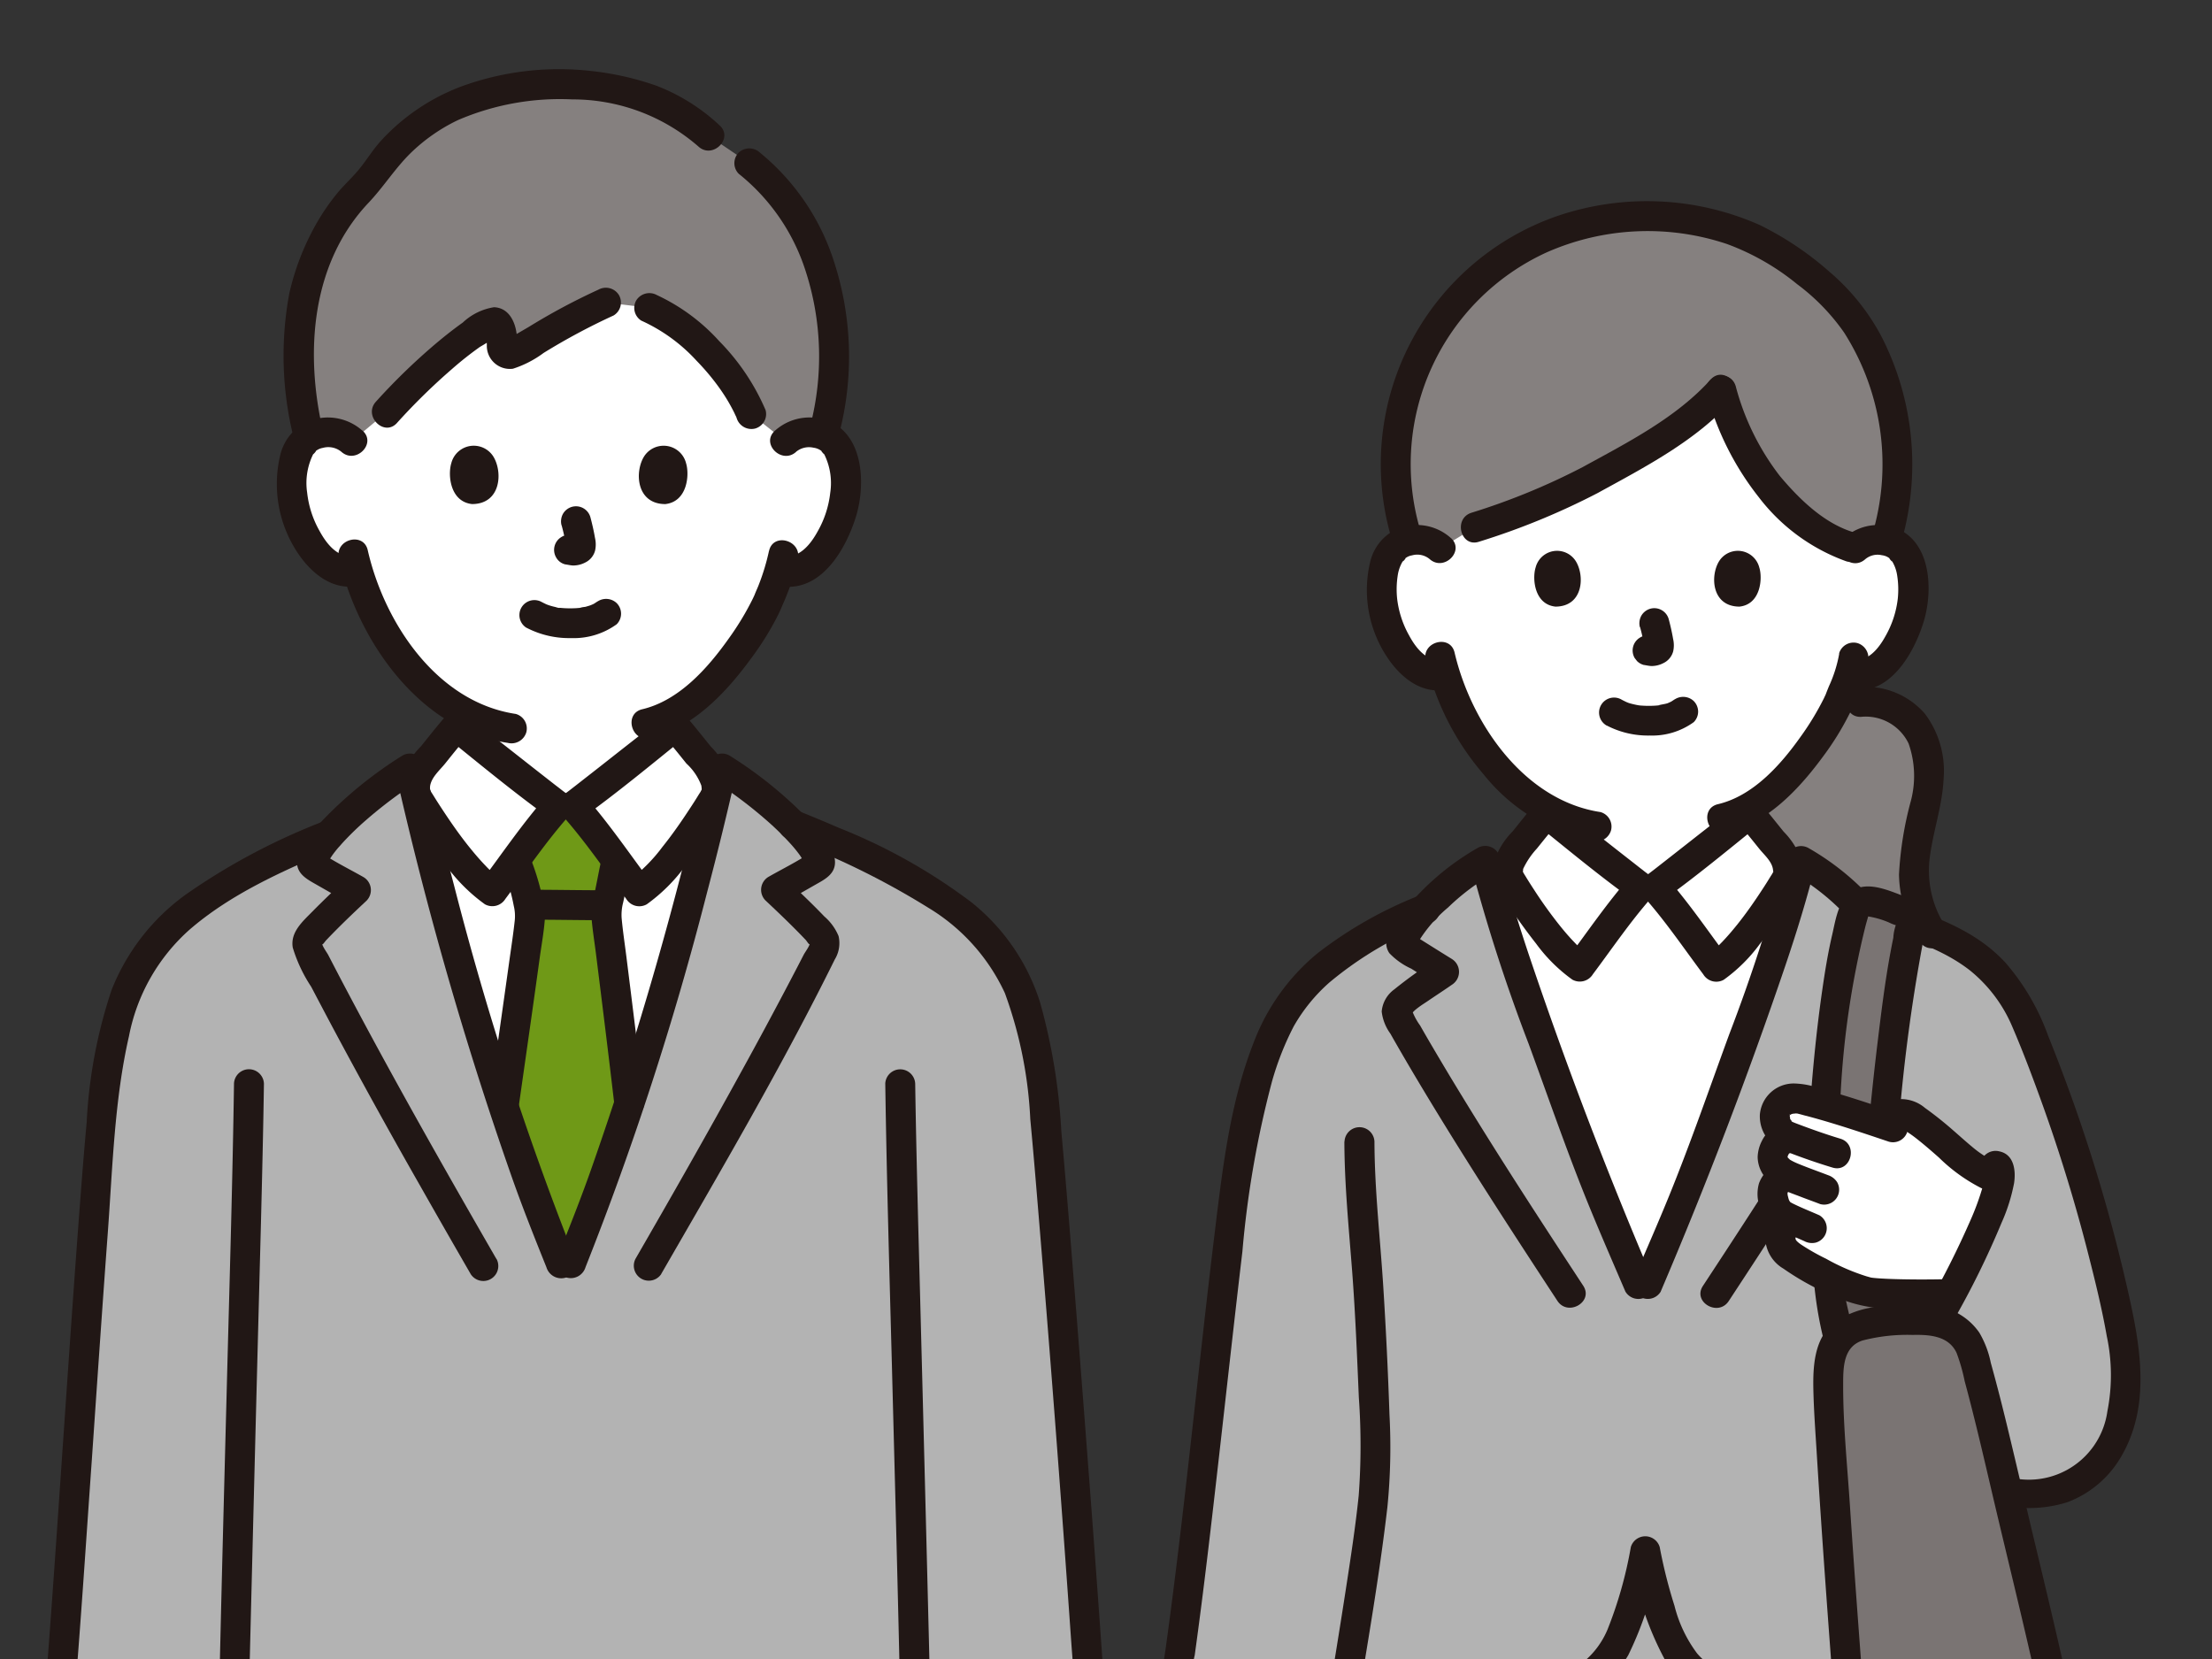<svg xmlns="http://www.w3.org/2000/svg" xmlns:xlink="http://www.w3.org/1999/xlink" width="160" height="120" viewBox="0 0 160 120">
  <rect x="0" y="0" width="160" height="120" fill="#333333" stroke="none"/>
  <defs>
    <clipPath id="clip-path">
      <rect id="長方形_23" data-name="長方形 23" width="160" height="120" transform="translate(734 620)" fill="#fff"/>
    </clipPath>
  </defs>
  <g id="マスクグループ_5" data-name="マスクグループ 5" transform="translate(-734 -620)" clip-path="url(#clip-path)">
    <g id="グループ_26" data-name="グループ 26" transform="translate(361.423 292.235)">
      <g id="グループ_25" data-name="グループ 25" transform="translate(452.681 342.316)">
        <path id="パス_256" data-name="パス 256" d="M108.3,129.827l.163-.34a4.043,4.043,0,0,0,2.624,2.913,1.762,1.762,0,0,0,1.31-.251,2.074,2.074,0,0,0,.762-1.3,112.753,112.753,0,0,0,.738-12.062s0-.343.009-.911c-2.291-.176-4.746-.424-6.465-.623a6.129,6.129,0,0,1-1.143-.226l-.125.286c-2.111,4.762-5.143,11.531-5.306,16.738a2.375,2.375,0,0,0,1.17,2.536,2.145,2.145,0,0,0,2.129-.3,5.847,5.847,0,0,0,1.449-1.714A42.251,42.251,0,0,0,108.3,129.827Z" transform="translate(-99.757 -8.8)" fill="#fff"/>
        <path id="パス_257" data-name="パス 257" d="M125.236,204.748c-.36-12.347-1.219-27.214-2.3-38.8,0,0-.01-.184-.027-.469,4.408.1,10.207.216,12.705.216,7.778,0,12.717-.1,17.017-.322-1.641,14.419-1.624,29.949-1.98,42.57a5.934,5.934,0,0,1-5.507,1.308,33.779,33.779,0,0,1-4.334-1.767,2.571,2.571,0,0,0-1.569-.381c-.963.2-1.34.447-1.34,1.429h-.017c0-.983-.381-1.23-1.34-1.429a2.571,2.571,0,0,0-1.57.381,33.78,33.78,0,0,1-4.334,1.767,5.934,5.934,0,0,1-5.319-1.143Q125.285,206.464,125.236,204.748Z" transform="translate(-98.404 -5.833)" fill="#fff"/>
        <path id="パス_258" data-name="パス 258" d="M136.623,90.813c-1.9-4.467-2.82-6.437-4.464-11.047-2.025-5.672-4.531-11.91-6.156-17.816l1.26-.507a2.166,2.166,0,0,1,.47-1.939c.684-.791,1.545-1.936,2.244-2.718.3.24,6.348,5.012,6.807,5.333h1.066c.459-.325,6.51-5.1,6.807-5.333.7.782,1.56,1.927,2.244,2.718a2.166,2.166,0,0,1,.47,1.939l.6.346c-1.624,5.951-4.156,12.252-6.2,17.976-1.644,4.607-2.561,6.578-4.464,11.047Z" transform="translate(-98.214 -12.498)" fill="#fff"/>
        <path id="パス_259" data-name="パス 259" d="M152.727,39.519a2.381,2.381,0,0,1,1.723-.63,2.211,2.211,0,0,1,1.987,1.1,6.612,6.612,0,0,1,.19,4.667,7.2,7.2,0,0,1-2.111,3.429,2.629,2.629,0,0,1-2.026.585l-.14-.023c-.24.7-.541,1.322-.642,1.629-.5,1.344-3.168,5.962-6.587,7.961v.446c-.3.24-6.348,5.012-6.807,5.333h-1.066c-.459-.325-6.511-5.1-6.807-5.333v-.361a15.593,15.593,0,0,1-4.006-3.5,17.9,17.9,0,0,1-3.333-6.178,2.594,2.594,0,0,1-2.139-.562,7.2,7.2,0,0,1-2.114-3.428,6.612,6.612,0,0,1,.19-4.667,2.21,2.21,0,0,1,2-1.1,2.381,2.381,0,0,1,1.723.63s-2.78-13.567,14.562-13.567S152.727,39.519,152.727,39.519Z" transform="translate(-98.679 -14.388)" fill="#fff"/>
        <path id="パス_260" data-name="パス 260" d="M148.264,52.2a19.977,19.977,0,0,0,1.757-2.96l1.654-.061a4.611,4.611,0,0,1,3.714,1.462c1.254,1.429,1.342,3.542,1.028,5.418a31.313,31.313,0,0,0-.92,5.619,8.033,8.033,0,0,0,1.218,4.1c-1.73-.711-3.964-1.37-5.407-1.964-1.809-1.834-4.168-3.5-5.333-3.652a1.974,1.974,0,0,0-.139-.183c-.684-.791-1.545-1.936-2.244-2.718l-.26-.3a15.818,15.818,0,0,0,4.93-4.761Z" transform="translate(-97.153 -12.963)" fill="#85807f"/>
        <path id="パス_261" data-name="パス 261" d="M120.221,28.927a18.956,18.956,0,0,0-.711,4.445,19.5,19.5,0,0,0,.832,6.2,3.033,3.033,0,0,1,.623-.084,2.381,2.381,0,0,1,1.723.63l2.527-1.544a59.368,59.368,0,0,0,7.29-2.851c4.331-2.371,8.216-4.488,10.51-7.071a19.585,19.585,0,0,0,3.083,6.5c1.5,1.911,4.108,4.416,6.6,4.931a2.381,2.381,0,0,1,1.682-.6,3,3,0,0,1,.565.07,19.238,19.238,0,0,0,.806-6.19c-.255-5.962-2.776-10.121-5.781-12.594-.566-.466-1.732-1.353-2.334-1.77a17.069,17.069,0,0,0-10.006-2.9,17.919,17.919,0,0,0-17.412,12.821Z" transform="translate(-98.614 -14.995)" fill="#85807f"/>
        <path id="パス_263" data-name="パス 263" d="M118.279,161.04c-.762-15.1-1.184-29.167-1.7-41.816,0,0-.029-.709-.07-1.689,3.748.216,10.231.245,11.914.2a9.585,9.585,0,0,0,5.689-1.916c1.467-1.238,2.084-3.134,2.648-4.921.33-1.067.7-2.636.942-3.844a36.271,36.271,0,0,0,.942,3.844c.557,1.787,1.175,3.687,2.642,4.921a9.585,9.585,0,0,0,5.689,1.916c1.728.046,8.928-.069,12.762-.328v1.257c-.047,11.195-.226,33.981-1.714,49.957-5.8.466-11.121.667-22.008.657-3.59,0-14-.247-17.3-.325Q118.476,164.953,118.279,161.04Z" transform="translate(-98.797 -9.411)" fill="#b3b3b3"/>
        <path id="パス_264" data-name="パス 264" d="M148.736,63.5c.351-1.173.673-2.337.952-3.485a19.154,19.154,0,0,1,3.992,3.132c1.829.752,4.927,1.61,6.671,2.537a12.978,12.978,0,0,1,3.082,2.166,12.055,12.055,0,0,1,2.49,3.649,119.485,119.485,0,0,1,6.52,20.565,20.132,20.132,0,0,1,.624,7.15,6.888,6.888,0,0,1-9.677,6.029l-4.582-.908c.146,2.873,1.609,10.692,2.577,15.885-3.454.309-11.8.449-13.679.4a9.585,9.585,0,0,1-5.689-1.916c-1.467-1.238-2.084-3.134-2.642-4.921a36.287,36.287,0,0,1-.942-3.844c-.244,1.208-.611,2.777-.942,3.844-.563,1.787-1.18,3.687-2.648,4.921a9.585,9.585,0,0,1-5.689,1.916c-1.781.049-8.925.016-12.531-.238-.067.406-.13.8-.19,1.168-2.837-.135-6.774-.516-9.222-.8-.7-.081-2.754-.347-2.628-2.031C106.053,108.63,107.833,90.3,109,82.131c.411-2.89,1.446-7.968,3.34-11.168,2.432-3.693,5.85-5.6,10.19-7.468a19.523,19.523,0,0,1,4.33-3.482c1.579,6.408,4.381,13.324,6.61,19.558,1.739,4.872,2.667,6.8,4.8,11.841,2.141-5.047,3.066-6.968,4.8-11.841C144.909,74.453,147.128,68.875,148.736,63.5Z" transform="translate(-99.531 -12.298)" fill="#b3b3b3"/>
        <path id="パス_268" data-name="パス 268" d="M131.565,216.728c.336-.148.69-.262,1.035-.39a13.938,13.938,0,0,0,3.866-2.346c.8-.627,2.068-2.169,2.068-3.086,0-1.529-.041-3.693-.041-4.778,0-.983-.381-1.23-1.34-1.429a2.572,2.572,0,0,0-1.569.381,33.779,33.779,0,0,1-4.334,1.767,5.94,5.94,0,0,1-5.413-1.223c-1.494-.541-3.325,1.579-4.571,2.762a72.327,72.327,0,0,0-6.681,6.368,5.514,5.514,0,0,0-1.015,1.873,7.293,7.293,0,0,0-.325,2.032,5.509,5.509,0,0,0,1.208,4.073,4.779,4.779,0,0,0,2.166,1.109,10.113,10.113,0,0,0,5.213-.009c3.252-.878,5.838-3.307,8.105-5.8a5.976,5.976,0,0,1,1.048-.99A3.692,3.692,0,0,1,131.565,216.728Z" transform="translate(-99.014 -3.42)" fill="#7a7473"/>
        <path id="パス_271" data-name="パス 271" d="M115.557,118.61c.512,12.652.906,25.31,1.508,37.959q.28,5.887.62,11.771a1.106,1.106,0,0,0,1.083,1.083c10.537.239,21.08.523,31.618.123q3.85-.147,7.69-.457a1.119,1.119,0,0,0,1.083-1.083c1.268-13.635,1.51-27.374,1.655-41.06q.048-4.448.064-8.9a1.084,1.084,0,0,0-2.166,0c-.054,12.866-.22,25.743-.91,38.594-.2,3.789-.457,7.579-.809,11.363l1.083-1.083a315.927,315.927,0,0,1-31.84.5q-3.735-.079-7.468-.166l1.083,1.083c-.769-13.209-1.253-26.429-1.742-39.649q-.186-5.041-.386-10.081C117.669,117.221,115.5,117.214,115.557,118.61Z" transform="translate(-98.856 -8.797)" fill="#211715"/>
        <path id="パス_298" data-name="パス 298" d="M133.881,50.908a6.448,6.448,0,0,0,3.1.725,5.123,5.123,0,0,0,3.194-.969,1.083,1.083,0,0,0,.317-.762,1.1,1.1,0,0,0-.317-.762,1.116,1.116,0,0,0-1.531,0c.374-.291-.008-.01-.126.051-.1.049-.334.124.01.007-.085.029-.166.064-.251.1-.228.073-.476.086-.7.163.115-.038.181-.022.018-.006-.069.007-.138.012-.208.017-.166.01-.332.015-.5.014-.15,0-.3-.006-.447-.016a1.853,1.853,0,0,1-.2-.017l-.117-.013.1.013a6.546,6.546,0,0,1-.656-.146c-.1-.028-.182-.061-.27-.1-.241-.083.23.109.012.007-.112-.054-.224-.109-.334-.167a1.083,1.083,0,1,0-1.092,1.87Z" transform="translate(-97.765 -12.981)" fill="#211715"/>
        <path id="パス_299" data-name="パス 299" d="M136.154,44.155a13.824,13.824,0,0,1,.325,1.488l-.039-.286a.932.932,0,0,1,.006.2l.038-.286a.482.482,0,0,1-.023.1l.109-.259a.385.385,0,0,1-.032.06l.169-.219a.31.31,0,0,1-.049.049l.216-.17a.873.873,0,0,1-.117.062l.259-.109a.88.88,0,0,1-.2.058l.286-.039a.8.8,0,0,1-.19,0l.286.038c-.07-.01-.139-.027-.21-.036a.821.821,0,0,0-.433-.019.8.8,0,0,0-.4.129,1.083,1.083,0,0,0-.389,1.482l.17.219a1.088,1.088,0,0,0,.476.278c.19.026.37.072.563.081a1.855,1.855,0,0,0,.867-.211,1.317,1.317,0,0,0,.71-.857,2.019,2.019,0,0,0-.007-.892c-.081-.476-.19-.952-.315-1.424a1.083,1.083,0,0,0-1.333-.762,1.1,1.1,0,0,0-.647.5,1.137,1.137,0,0,0-.109.834Z" transform="translate(-97.629 -13.351)" fill="#211715"/>
        <path id="パス_300" data-name="パス 300" d="M129.005,40.1c-.249.808-.087,2.667,1.443,2.822,2.021-.011,2.129-2.257,1.449-3.312a1.6,1.6,0,0,0-2.891.49Z" transform="translate(-98.036 -13.595)" fill="#211715"/>
        <path id="パス_301" data-name="パス 301" d="M144.438,40.1c.249.808.087,2.667-1.443,2.822-2.021-.011-2.128-2.257-1.449-3.312a1.6,1.6,0,0,1,2.891.49Z" transform="translate(-97.285 -13.595)" fill="#211715"/>
        <path id="パス_302" data-name="パス 302" d="M150.247,45.926a9.607,9.607,0,0,1-.737,2.352q-.131.314-.251.633c-.057.153.113-.232-.023.047-.034.07-.067.143-.1.213a19.98,19.98,0,0,1-1.7,2.8c-1.45,2.04-3.428,4.258-5.963,4.857-1.356.318-.782,2.407.571,2.088,3.015-.709,5.333-3.212,7.092-5.619a20.367,20.367,0,0,0,1.841-2.988,13.209,13.209,0,0,0,1.349-3.8,1.12,1.12,0,0,0-.762-1.333,1.09,1.09,0,0,0-1.333.762Z" transform="translate(-97.313 -13.21)" fill="#211715"/>
        <path id="パス_303" data-name="パス 303" d="M121.521,46.448a19.3,19.3,0,0,0,4.171,8.214,13.512,13.512,0,0,0,7.893,4.836,1.117,1.117,0,0,0,1.333-.762,1.09,1.09,0,0,0-.762-1.333c-5.532-.84-9.358-6.43-10.552-11.536-.317-1.353-2.406-.782-2.088.571Z" transform="translate(-98.494 -13.215)" fill="#211715"/>
        <path id="パス_304" data-name="パス 304" d="M123.578,38.068a3.681,3.681,0,0,0-4.012-.6,3.5,3.5,0,0,0-1.83,2.355,8.762,8.762,0,0,0,1.271,6.919c.9,1.338,2.32,2.545,4.041,2.321a1.118,1.118,0,0,0,1.083-1.083,1.089,1.089,0,0,0-1.083-1.083c-1.2.155-1.983-.837-2.5-1.8a7.061,7.061,0,0,1-.857-2.652,6.555,6.555,0,0,1,.041-1.654,2.769,2.769,0,0,1,.413-1.117c-.174.279.278-.239.116-.121a1.033,1.033,0,0,1,.508-.231,1.4,1.4,0,0,1,1.275.27c1.037.925,2.571-.6,1.531-1.531Z" transform="translate(-98.737 -13.702)" fill="#211715"/>
        <path id="パス_305" data-name="パス 305" d="M151.59,39.6a1.381,1.381,0,0,1,1.206-.286,1.089,1.089,0,0,1,.577.247c-.159-.117.286.392.116.121A2.77,2.77,0,0,1,153.9,40.8a6.461,6.461,0,0,1,.041,1.654,7.086,7.086,0,0,1-.857,2.652c-.52.959-1.3,1.952-2.5,1.8a1.088,1.088,0,0,0-1.083,1.083,1.11,1.11,0,0,0,1.083,1.083c2.8.363,4.522-2.66,5.222-4.927.628-2.032.6-5.181-1.388-6.482a3.662,3.662,0,0,0-4.363.409c-1.042.93.494,2.457,1.531,1.531Z" transform="translate(-96.773 -13.703)" fill="#211715"/>
        <path id="パス_306" data-name="パス 306" d="M156.24,39.319a20.305,20.305,0,0,0-1.575-14.533,15.96,15.96,0,0,0-3.714-4.607,22.711,22.711,0,0,0-5.085-3.41,20.149,20.149,0,0,0-14.692-.614,19,19,0,0,0-11.957,23.164,1.084,1.084,0,0,0,2.088-.571,16.84,16.84,0,0,1,9.154-19.979,18.074,18.074,0,0,1,13.065-.612,17.589,17.589,0,0,1,5.068,2.9,15.182,15.182,0,0,1,3.4,3.5,17.751,17.751,0,0,1,2.158,14.19,1.083,1.083,0,0,0,2.088.571Z" transform="translate(-98.708 -15.056)" fill="#211715"/>
        <path id="パス_307" data-name="パス 307" d="M141.98,27.228c-2.508,2.781-6.019,4.556-9.257,6.334a48.439,48.439,0,0,1-8.066,3.31c-1.315.441-.75,2.532.571,2.088a51.938,51.938,0,0,0,8.585-3.524c3.394-1.865,7.066-3.759,9.695-6.674.931-1.032-.6-2.571-1.531-1.531Z" transform="translate(-98.344 -14.329)" fill="#211715"/>
        <path id="パス_308" data-name="パス 308" d="M140.677,28.278a20.818,20.818,0,0,0,3.757,7.466,13.839,13.839,0,0,0,6.355,4.643,1.084,1.084,0,0,0,.571-2.088c-2.174-.629-3.98-2.4-5.4-4.086a18.183,18.183,0,0,1-3.2-6.51C142.356,26.375,140.266,26.941,140.677,28.278Z" transform="translate(-97.317 -14.327)" fill="#211715"/>
        <path id="パス_309" data-name="パス 309" d="M129.193,56.088c-.592.667-1.137,1.377-1.7,2.069a5.468,5.468,0,0,0-1.311,2.12,3.483,3.483,0,0,0,.809,2.894q1.033,1.6,2.213,3.1a11.629,11.629,0,0,0,2.619,2.6,1.109,1.109,0,0,0,1.481-.389c1.389-1.855,2.7-3.792,4.23-5.531a1.1,1.1,0,0,0-.216-1.7c-.138-.1-.27-.2-.406-.308.286.216-.162-.125-.23-.179l-.414-.325q-1.122-.875-2.24-1.756c-1.1-.867-2.208-1.722-3.3-2.6a1.115,1.115,0,0,0-1.531,0,1.09,1.09,0,0,0,0,1.531c2.309,1.861,4.617,3.777,7.026,5.507l-.219-1.7c-1.656,1.878-3.07,3.968-4.571,5.97l1.482-.389a6.059,6.059,0,0,1-.952-.839c-.371-.381-.719-.79-1.054-1.208a32.09,32.09,0,0,1-1.873-2.612c-.21-.321-.417-.644-.615-.974a3.31,3.31,0,0,1-.173-.294.556.556,0,0,1-.054-.1c.065.258.063-.1.069-.114a5.791,5.791,0,0,1,.988-1.466c.485-.6.963-1.209,1.474-1.787C131.64,56.578,130.114,55.041,129.193,56.088Z" transform="translate(-98.193 -12.561)" fill="#211715"/>
        <path id="パス_310" data-name="パス 310" d="M143.27,57.62c.511.579.99,1.186,1.474,1.787.346.429.88.88.982,1.446.01.054.033.309.048.179.01-.087.006-.017-.015.032a2.545,2.545,0,0,1-.184.311c-.2.329-.4.649-.615.974-.571.876-1.174,1.741-1.829,2.558-.349.433-.71.857-1.1,1.261-.167.172-.338.341-.517.5-.082.073-.165.146-.251.216.15-.119-.152.1-.184.124l1.482.389c-1.5-2-2.913-4.1-4.571-5.97l-.216,1.7c2.409-1.729,4.718-3.646,7.026-5.507a1.09,1.09,0,0,0,0-1.531,1.108,1.108,0,0,0-1.53,0c-1.089.879-2.2,1.735-3.3,2.6q-1.119.88-2.24,1.756l-.415.325c-.075.058-.516.4-.23.179-.135.1-.27.209-.406.308a1.1,1.1,0,0,0-.216,1.7c1.534,1.739,2.842,3.676,4.23,5.531a1.1,1.1,0,0,0,1.481.389,11.62,11.62,0,0,0,2.618-2.6q1.181-1.5,2.213-3.1a3.482,3.482,0,0,0,.809-2.894,5.5,5.5,0,0,0-1.311-2.12c-.564-.693-1.11-1.4-1.7-2.069C143.875,55.043,142.349,56.579,143.27,57.62Z" transform="translate(-97.593 -12.56)" fill="#211715"/>
        <path id="パス_311" data-name="パス 311" d="M122.041,62.423a29.8,29.8,0,0,0-7.261,4.143,15.416,15.416,0,0,0-4.6,6.421c-1.714,4.358-2.25,9.047-2.815,13.663-1.224,10.03-2.169,20.095-3.55,30.109-.179,1.3-.571,2.683.442,3.753a4.571,4.571,0,0,0,2.857,1.163c3.109.39,6.248.667,9.379.818,1.393.069,1.389-2.1,0-2.166-2.784-.136-5.564-.4-8.333-.7l-.719-.081c-.1-.01-.19-.021-.286-.033-.174-.024.286.054-.043-.01a3.842,3.842,0,0,1-1.034-.3c-.244-.135-.331-.2-.358-.458a6.451,6.451,0,0,1,.184-1.408c.667-4.806,1.217-9.625,1.766-14.445.56-4.919,1.1-9.84,1.683-14.756A71.713,71.713,0,0,1,111.5,75.811a21.193,21.193,0,0,1,1.56-3.956,12.35,12.35,0,0,1,2.6-3.194,26.23,26.23,0,0,1,7.474-4.369,1.089,1.089,0,0,0,.389-1.481,1.11,1.11,0,0,0-1.481-.389Z" transform="translate(-99.591 -12.158)" fill="#211715"/>
        <path id="パス_312" data-name="パス 312" d="M116.04,79.206c.009,3.176.33,6.322.571,9.485.225,3,.347,6.025.476,9.035a48.837,48.837,0,0,1-.01,7.081c-.238,2.292-.59,4.571-.941,6.849-.437,2.833-.9,5.662-1.364,8.49a1.116,1.116,0,0,0,.762,1.333,1.09,1.09,0,0,0,1.333-.762c.815-5.016,1.7-10.031,2.286-15.08a43.841,43.841,0,0,0,.15-6.672q-.155-4.586-.443-9.172c-.22-3.534-.634-7.047-.644-10.591a1.084,1.084,0,0,0-2.166,0Z" transform="translate(-98.902 -11.182)" fill="#211715"/>
        <path id="パス_313" data-name="パス 313" d="M137.645,91.224q4.942-11.589,9-23.53c.818-2.416,1.573-4.857,2.19-7.333l-1.59.649a16.666,16.666,0,0,1,3.238,2.442,10.214,10.214,0,0,1,2.466,3.034l-.148-.547.007.139.148-.547-.1.13.389-.389c-1.01.638-2.02,1.279-3.037,1.9a1.1,1.1,0,0,0,0,1.869c.555.39,1.126.753,1.684,1.137.331.229,1.191.72,1.264,1.083V70.7a3.987,3.987,0,0,1-.6,1.191q-.347.608-.7,1.214-.724,1.245-1.465,2.476-1.565,2.6-3.188,5.172c-2.129,3.383-4.313,6.73-6.508,10.069-.767,1.169,1.107,2.254,1.869,1.093,2.811-4.279,5.607-8.571,8.291-12.933,1.3-2.111,2.571-4.243,3.8-6.4a3.362,3.362,0,0,0,.624-1.594,2.209,2.209,0,0,0-.909-1.6,33.068,33.068,0,0,0-3.072-2.2v1.869c.586-.361,1.161-.739,1.741-1.109a7.072,7.072,0,0,0,1.6-1.076c.893-1.024-.325-2.369-.974-3.176a18.837,18.837,0,0,0-5.333-4.547,1.094,1.094,0,0,0-1.59.65A124.288,124.288,0,0,1,142.6,72.62c-1.429,3.9-2.786,7.845-4.352,11.693-.794,1.952-1.644,3.883-2.471,5.823a1.12,1.12,0,0,0,.389,1.481,1.09,1.09,0,0,0,1.481-.389Z" transform="translate(-97.623 -12.359)" fill="#211715"/>
        <path id="パス_314" data-name="パス 314" d="M138.019,90.13Q133.162,78.743,129.2,67c-.8-2.381-1.543-4.776-2.149-7.211a1.094,1.094,0,0,0-1.59-.649,18.838,18.838,0,0,0-5.333,4.547c-.638.792-1.769,2.023-1.062,3.067a5.081,5.081,0,0,0,1.586,1.123c.614.389,1.221.789,1.841,1.171V67.176a33.047,33.047,0,0,0-3.072,2.2,2.208,2.208,0,0,0-.909,1.6,3.364,3.364,0,0,0,.623,1.594c1.224,2.158,2.5,4.286,3.8,6.4,2.684,4.362,5.479,8.654,8.285,12.933.762,1.16,2.638.076,1.869-1.093-2.19-3.34-4.381-6.688-6.507-10.069q-1.587-2.519-3.126-5.068-.743-1.238-1.469-2.476-.354-.606-.7-1.215a4.443,4.443,0,0,1-.65-1.29v.571c.071-.354.943-.857,1.264-1.083.558-.381,1.129-.749,1.684-1.137a1.1,1.1,0,0,0,0-1.869c-1.017-.627-2.028-1.267-3.038-1.9l.389.389-.1-.13.148.547.007-.139-.148.547a10.214,10.214,0,0,1,2.466-3.034,16.659,16.659,0,0,1,3.238-2.442l-1.59-.65a125.261,125.261,0,0,0,4.184,12.952c1.452,3.952,2.819,7.944,4.416,11.84.834,2.036,1.714,4.052,2.582,6.077a1.09,1.09,0,0,0,1.482.389,1.11,1.11,0,0,0,.389-1.481Z" transform="translate(-98.674 -12.361)" fill="#211715"/>
        <path id="パス_315" data-name="パス 315" d="M115.987,118.641c3.506.242,7.034.261,10.546.258a18.439,18.439,0,0,0,4.821-.429,8.142,8.142,0,0,0,5.214-3.83,25.534,25.534,0,0,0,2.273-7.238h-2.088a22.432,22.432,0,0,0,2.476,7.6,8.98,8.98,0,0,0,6.838,3.809,34.237,34.237,0,0,0,4.439.063q2.965-.043,5.927-.15c1.814-.069,3.642-.124,5.444-.37a1.089,1.089,0,0,0,.762-1.333,1.112,1.112,0,0,0-1.333-.762c.308-.042-.041,0-.121.011-.146.015-.291.03-.438.043-.328.03-.656.054-.985.076-.84.054-1.681.1-2.522.131-1.888.079-3.777.13-5.666.163-3.273.06-7.648.6-10.028-2.161a9.66,9.66,0,0,1-1.64-3.455,35.851,35.851,0,0,1-1.067-4.242,1.09,1.09,0,0,0-2.088,0,29.912,29.912,0,0,1-1.686,5.966,6.083,6.083,0,0,1-4.286,3.591,16.209,16.209,0,0,1-4.245.351q-2.451,0-4.9-.046c-1.882-.036-3.767-.082-5.645-.211-1.39-.1-1.385,2.07,0,2.166Z" transform="translate(-98.892 -9.475)" fill="#211715"/>
        <path id="パス_318" data-name="パス 318" d="M135.727,166.334c.291,5.333.257,10.7.286,16.042q.047,9.245.009,18.493c0,1.841-.015,3.686-.015,5.524a1.084,1.084,0,0,0,2.166,0c0-4.31.026-8.622.028-12.932,0-6.452,0-12.9-.1-19.356-.036-2.591-.069-5.187-.21-7.775C137.822,164.949,135.655,164.943,135.727,166.334Z" transform="translate(-97.62 -5.838)" fill="#211715"/>
        <path id="パス_319" data-name="パス 319" d="M121.917,165.978c1.006,10.844,1.653,21.727,2.083,32.61q.177,4.465.286,8.932a1.084,1.084,0,0,0,2.166,0q-.393-16.417-1.642-32.806-.325-4.372-.728-8.737A1.112,1.112,0,0,0,123,164.895a1.09,1.09,0,0,0-1.083,1.083Z" transform="translate(-98.466 -5.863)" fill="#211715"/>
        <path id="パス_320" data-name="パス 320" d="M149.94,165.978c-1.187,10.824-1.462,21.72-1.7,32.6-.06,2.838-.118,5.675-.19,8.513a1.084,1.084,0,0,0,2.166,0c.286-10.587.358-21.182,1.071-31.753.21-3.125.476-6.246.818-9.358a1.089,1.089,0,0,0-1.083-1.083,1.108,1.108,0,0,0-1.083,1.083Z" transform="translate(-96.86 -5.863)" fill="#211715"/>
        <path id="パス_321" data-name="パス 321" d="M143.968,216.728c-.336-.148-.69-.262-1.035-.39a13.936,13.936,0,0,1-3.866-2.346c-.8-.627-2.068-2.168-2.068-3.086,0-1.529.041-3.693.041-4.778,0-.983.381-1.23,1.34-1.429a2.572,2.572,0,0,1,1.569.381,33.772,33.772,0,0,0,4.334,1.767,5.939,5.939,0,0,0,5.413-1.223c1.494-.541,3.325,1.579,4.571,2.762a72.332,72.332,0,0,1,6.682,6.368,5.523,5.523,0,0,1,1.015,1.873,7.3,7.3,0,0,1,.325,2.032,5.509,5.509,0,0,1-1.209,4.073,4.777,4.777,0,0,1-2.166,1.11,10.111,10.111,0,0,1-5.212-.008c-3.253-.877-5.838-3.308-8.105-5.8a5.962,5.962,0,0,0-1.048-.99A3.7,3.7,0,0,0,143.968,216.728Z" transform="translate(-97.54 -3.42)" fill="#7a7473"/>
        <path id="パス_322" data-name="パス 322" d="M144.317,215.755a17.765,17.765,0,0,1-2.893-1.353,11.391,11.391,0,0,1-2.22-1.755,4.079,4.079,0,0,1-1.06-1.67,25.913,25.913,0,0,1,.027-3.089c.006-.438.01-.878.013-1.316a3.639,3.639,0,0,0,.006-.549c-.026-.163.08-.166-.012-.067.276-.294,1.053.01,1.466.221A23.678,23.678,0,0,0,144.214,208a7.091,7.091,0,0,0,6.3-1.548l-.476.279c.781-.238,1.691.731,2.2,1.209.909.844,1.8,1.7,2.726,2.526,1.083.958,2.162,1.921,3.194,2.932a10.894,10.894,0,0,1,2.685,3.226,6.683,6.683,0,0,1,.286,3.809,2.869,2.869,0,0,1-2.13,2.328,9.459,9.459,0,0,1-7.868-1.223,19.255,19.255,0,0,1-3.35-2.769c-1.01-1.011-1.887-2.291-3.21-2.909a1.114,1.114,0,0,0-1.482.389,1.092,1.092,0,0,0,.389,1.481c1.191.557,2.009,1.817,2.929,2.728a23.044,23.044,0,0,0,3.083,2.591,11.928,11.928,0,0,0,8.244,2.179,7.333,7.333,0,0,0,4-1.524,5.472,5.472,0,0,0,1.624-3.581,8.643,8.643,0,0,0-.44-4.135,10.823,10.823,0,0,0-2.6-3.512c-2.017-2.053-4.244-3.887-6.325-5.872a7.385,7.385,0,0,0-2.928-1.975,2.774,2.774,0,0,0-1.6.01c-.581.19-1.057.746-1.639.994-2.134.915-4.2-.045-6.171-.907a8.475,8.475,0,0,0-2.8-1.057,2.639,2.639,0,0,0-2.687,1.509,4.967,4.967,0,0,0-.159,1.64c-.006.715-.016,1.429-.024,2.146-.014,1.372-.136,2.613.612,3.827a10.492,10.492,0,0,0,2.9,2.907,19.581,19.581,0,0,0,4.236,2.141,1.09,1.09,0,0,0,1.333-.762,1.11,1.11,0,0,0-.762-1.321Z" transform="translate(-97.602 -3.493)" fill="#211715"/>
        <path id="パス_323" data-name="パス 323" d="M131.9,217.832a19.878,19.878,0,0,0,3.87-1.88,12.042,12.042,0,0,0,2.674-2.345,4.771,4.771,0,0,0,1.217-3.143c-.006-1.275-.03-2.551-.038-3.827-.007-1.048-.127-2.048-1.143-2.6a3.582,3.582,0,0,0-3.46.19,25.071,25.071,0,0,1-2.508,1.087,7.237,7.237,0,0,1-3.067.7,4.97,4.97,0,0,1-1.579-.371c-.609-.251-1.09-.812-1.7-1.017a3.541,3.541,0,0,0-3.137.788c-.974.718-1.778,1.611-2.674,2.417-1.113,1-2.249,1.977-3.346,3a32.506,32.506,0,0,0-3.268,3.356,7.281,7.281,0,0,0-1.506,4.006,8.3,8.3,0,0,0,.522,3.879,4.876,4.876,0,0,0,2.977,2.667,11.385,11.385,0,0,0,9.485-1.108,20.007,20.007,0,0,0,3.685-2.869c.533-.511,1.048-1.048,1.549-1.587a5.541,5.541,0,0,1,1.7-1.451,1.091,1.091,0,0,0,.389-1.481,1.107,1.107,0,0,0-1.481-.389,10.744,10.744,0,0,0-2.9,2.593,21.883,21.883,0,0,1-2.846,2.535,9.963,9.963,0,0,1-7.626,2.033c-1.2-.222-2.464-.612-2.969-1.829a6.452,6.452,0,0,1-.22-3.6,6.746,6.746,0,0,1,2.1-3.321c1.032-1.07,2.126-2.079,3.238-3.069s2.21-1.975,3.282-3c.555-.532,1.612-1.741,2.487-1.474l-.476-.279a7.163,7.163,0,0,0,5.625,1.678,18.381,18.381,0,0,0,4.824-1.75c.536-.247,1.067-.667,1.678-.491.077.022.229.072.236.079-.114-.1,0-.1-.028.036a5.622,5.622,0,0,0,.008,1.089c.01,1.025.026,2.049.032,3.072a2.643,2.643,0,0,1-.638,1.99,9.514,9.514,0,0,1-2.271,2,17.2,17.2,0,0,1-3.269,1.6,1.119,1.119,0,0,0-.762,1.333,1.089,1.089,0,0,0,1.333.762Z" transform="translate(-99.064 -3.48)" fill="#211715"/>
        <path id="パス_324" data-name="パス 324" d="M151.253,50.325a3.439,3.439,0,0,1,3.428,1.929,7.089,7.089,0,0,1,.155,4.19,25.314,25.314,0,0,0-.849,5.293,9.233,9.233,0,0,0,1.485,4.83c.753,1.167,2.628.082,1.869-1.093a7.4,7.4,0,0,1-1.1-5.171c.262-1.852.891-3.634.974-5.515a6.865,6.865,0,0,0-1.359-4.694,5.67,5.67,0,0,0-4.609-1.934c-1.389.054-1.4,2.22,0,2.166Z" transform="translate(-96.732 -13.026)" fill="#211715"/>
        <path id="パス_325" data-name="パス 325" d="M160.33,106.169a9.19,9.19,0,0,0,5.878.113,7.6,7.6,0,0,0,3.984-3.491c2.029-3.65,1.256-7.893.381-11.76a119.478,119.478,0,0,0-3.539-12.488q-1.048-3.042-2.249-6.025a16.666,16.666,0,0,0-3.038-5.214c-2.783-3.061-6.884-3.835-10.551-5.323a1.089,1.089,0,0,0-1.333.762,1.109,1.109,0,0,0,.762,1.333c2.876,1.166,6,1.794,8.5,3.732a10.463,10.463,0,0,1,3.086,4.1c.762,1.77,1.443,3.582,2.1,5.4q1.988,5.5,3.428,11.183c.488,1.912.958,3.839,1.3,5.782a13.5,13.5,0,0,1,.044,5.435,5.735,5.735,0,0,1-8.174,4.381c-1.333-.416-1.9,1.673-.571,2.088Z" transform="translate(-96.754 -12.18)" fill="#211715"/>
        <path id="パス_326" data-name="パス 326" d="M154.822,93.048a13.67,13.67,0,0,0-3.88.5,2.815,2.815,0,0,0-1.232.867l-.02-.139a24.922,24.922,0,0,1-.7-4.223l-.248-12.6c.235-3.316.409-4.969.754-7.436a38.448,38.448,0,0,1,1.342-6.537,1.006,1.006,0,0,1,1.153-.7,14.88,14.88,0,0,1,2.518.8c.361.151.482.754.4,1.137-.433,2-.8,4.145-.988,5.681-.511,4.143-.691,5.722-.927,8.278Z" transform="translate(-96.82 -12.129)" fill="#7a7473"/>
        <path id="パス_327" data-name="パス 327" d="M154.139,78.737a125.484,125.484,0,0,1,1.824-13.428,2.755,2.755,0,0,0-.1-1.756,2.256,2.256,0,0,0-1.5-1.143c-1-.375-2.348-.963-3.389-.457-1.2.58-1.4,2.132-1.669,3.3-.311,1.333-.529,2.683-.723,4.035-.394,2.738-.667,5.48-.866,8.238-.1,1.39,2.067,1.385,2.166,0A63.427,63.427,0,0,1,151.745,64.5c.045-.154.178-.62.176-.617s-.072.04,0,.045a6.325,6.325,0,0,1,1.5.44,3.175,3.175,0,0,0,.629.232c.274.028-.2-.12-.147-.155-.01.007.029.05.024.054a3.359,3.359,0,0,0-.2.967q-.1.488-.19.971c-.427,2.273-.7,4.564-.979,6.857q-.325,2.722-.582,5.45a1.09,1.09,0,0,0,1.083,1.083,1.106,1.106,0,0,0,1.083-1.083Z" transform="translate(-96.882 -12.189)" fill="#211715"/>
        <path id="パス_328" data-name="パス 328" d="M163.606,124.712a2.579,2.579,0,0,0,1.929-1.438,4.9,4.9,0,0,0,.142-3.277c-1.47-6.747-2.466-10.666-3.764-16.156-.439-1.857-1.5-6.608-2.583-10.275a3.535,3.535,0,0,0-3.287-2.277,17.041,17.041,0,0,0-5.114.521,2.744,2.744,0,0,0-1.772,1.943,15.686,15.686,0,0,0-.131,4.35c.439,8.076,1.36,19.845,1.693,24.329A2.918,2.918,0,0,0,152.472,125a3.786,3.786,0,0,0,2.952.365,44.111,44.111,0,0,1,8.182-.648Z" transform="translate(-96.81 -10.389)" fill="#7a7473"/>
        <path id="パス_329" data-name="パス 329" d="M163.958,125.821a4,4,0,0,0,3.082-3.83,17.874,17.874,0,0,0-.8-4.709c-.718-3.214-1.481-6.419-2.249-9.619-.655-2.728-1.283-5.464-1.941-8.19-.4-1.67-.821-3.333-1.283-4.993a7.065,7.065,0,0,0-.833-2.19,4.559,4.559,0,0,0-1.837-1.538,9.667,9.667,0,0,0-4.9-.359,6.6,6.6,0,0,0-3.835,1.225c-1.39,1.187-1.468,3.177-1.429,4.872.038,1.6.163,3.2.259,4.8.381,6.138.837,12.27,1.3,18.4a23.428,23.428,0,0,0,.337,3.668,4.277,4.277,0,0,0,3.278,3.07,16.779,16.779,0,0,0,4.926-.058c1.883-.126,3.761-.3,5.639-.493a1.113,1.113,0,0,0,1.083-1.083,1.09,1.09,0,0,0-1.083-1.083c-2.968.3-5.959.6-8.944.683a2.848,2.848,0,0,1-2.476-.857,4.962,4.962,0,0,1-.508-2.631c-.4-5.363-.812-10.725-1.167-16.095-.19-2.911-.5-5.859-.49-8.778,0-1.249.016-2.728,1.411-3.174a12.9,12.9,0,0,1,3.612-.4c1.184-.026,2.6.048,3.181,1.3a13.22,13.22,0,0,1,.584,2.04q.32,1.182.616,2.369c.627,2.49,1.191,5,1.787,7.5.737,3.1,1.49,6.19,2.206,9.287.422,1.832.844,3.666,1.233,5.506.267,1.259.286,3.021-1.333,3.285a1.09,1.09,0,0,0-.762,1.333A1.109,1.109,0,0,0,163.958,125.821Z" transform="translate(-96.87 -10.451)" fill="#211715"/>
        <path id="パス_333" data-name="パス 333" d="M105.3,116.807a72.264,72.264,0,0,0-4.875,13.114,24.6,24.6,0,0,0-.529,3.309,5.541,5.541,0,0,0,.357,3.058,2.978,2.978,0,0,0,2.729,1.582,4.149,4.149,0,0,0,3.048-1.862,35.922,35.922,0,0,0,3.735-6.587,1.113,1.113,0,0,0-.389-1.481,1.091,1.091,0,0,0-1.481.389,45.114,45.114,0,0,1-2.571,4.807,6.666,6.666,0,0,1-1.822,2.373.9.9,0,0,1-1.462-.6,7.962,7.962,0,0,1,.1-2.416,24.659,24.659,0,0,1,.571-2.828,50.174,50.174,0,0,1,1.929-5.822c.783-2,1.654-3.973,2.526-5.94a1.117,1.117,0,0,0-.389-1.481,1.09,1.09,0,0,0-1.481.389Z" transform="translate(-99.822 -8.846)" fill="#211715"/>
        <path id="パス_334" data-name="パス 334" d="M112.438,118.747c-.029,2.957-.159,5.919-.4,8.866-.06.721-.128,1.442-.209,2.161-.049.433-.016,1.224-.47,1.477-.98.545-1.981-1.333-2.2-1.983-.441-1.315-2.532-.75-2.088.571.541,1.614,1.8,3.41,3.637,3.6a2.7,2.7,0,0,0,2.411-.9,4.619,4.619,0,0,0,.863-2.672,106.5,106.5,0,0,0,.622-11.124,1.084,1.084,0,0,0-2.167,0Z" transform="translate(-99.38 -8.763)" fill="#211715"/>
        <path id="パス_337" data-name="パス 337" d="M147.954,88.54a27.659,27.659,0,0,0,.741,4.511,1.083,1.083,0,0,0,1.979.261,1.26,1.26,0,0,0,.109-.834c-.1-.694-.28-1.374-.433-2.057-.036-.16-.07-.321-.1-.481a2.032,2.032,0,0,1-.09-.524q.031.244.01.061l-.009-.076c-.01-.1-.02-.2-.027-.308q-.017-.274-.012-.549a1.083,1.083,0,0,0-2.166,0Z" transform="translate(-96.868 -10.614)" fill="#211715"/>
        <path id="パス_338" data-name="パス 338" d="M145.462,84.206a2.018,2.018,0,0,1-.224-.541c-.232-.878-.065-1.411.948-1.919a3.217,3.217,0,0,1-.381-.21,1.3,1.3,0,0,1-.63-1.231,1.867,1.867,0,0,1,.362-.818c.184-.225.456-.294.906-.47l-.2-.08a1.532,1.532,0,0,1-.874-1.846,1.592,1.592,0,0,1,1.888-.832c2.082.53,3.778,1.083,6.125,1.871.566-1.3,1.557-.8,2.252-.3,2.038,1.456,3.155,2.852,4.622,3.661,3.159-2.134.125,4.56-2.19,8.866l-.212.006a38.782,38.782,0,0,1-6.009-.19,19.661,19.661,0,0,1-4.736-2.2,4.01,4.01,0,0,1-1.143-.889,1.047,1.047,0,0,1-.2-1.021,1.629,1.629,0,0,1,.913-1.052c-.209-.1-.406-.18-.58-.26a1.4,1.4,0,0,1-.627-.552Z" transform="translate(-97.04 -11.313)" fill="#fff"/>
        <path id="パス_339" data-name="パス 339" d="M160.808,80.775a6.551,6.551,0,0,1-.827-.447c-.128-.081-.251-.166-.373-.253l-.184-.136c.191.141-.054-.044-.073-.06-.538-.433-1.048-.9-1.57-1.353a26.07,26.07,0,0,0-2.06-1.64,2.656,2.656,0,0,0-2.762-.422,1.088,1.088,0,0,0-.389,1.481,1.112,1.112,0,0,0,1.481.389c-.04.018-.2.109-.1.042h.01q-.114-.015.061.023c.05.017.149.059.046.012a2.458,2.458,0,0,1,.246.135,9.233,9.233,0,0,1,.834.591c.509.4,1.076.891,1.591,1.347a12.365,12.365,0,0,0,2.981,2.166,1.109,1.109,0,0,0,1.481-.389,1.1,1.1,0,0,0-.389-1.481Z" transform="translate(-96.591 -11.302)" fill="#211715"/>
        <path id="パス_340" data-name="パス 340" d="M154.168,77.294c-1.267-.428-2.533-.857-3.809-1.245q-.885-.27-1.777-.517a5.8,5.8,0,0,0-1.841-.345,2.456,2.456,0,0,0-2.457,2.262,2.65,2.65,0,0,0,1.853,2.639c1.113.437,2.251.833,3.4,1.181,1.333.406,1.9-1.684.571-2.088-1.1-.333-2.182-.718-3.253-1.127-.009,0-.3-.13-.126-.045a1.491,1.491,0,0,1-.191-.109c.081.063.076.054-.014-.029.175.19-.114-.27-.01.008-.031-.083-.046-.165-.07-.25.077.263.01-.021,0-.109-.018-.3.049.1,0-.036.02-.064.019-.069,0-.013s-.021.054.033-.046q-.1.136.026,0-.13.1.029,0,.17-.086.029-.016a1.9,1.9,0,0,1,.2-.054c-.18.042.083,0,.133,0q.2.013.021-.01c.078.016.156.034.233.054.177.044.353.1.53.139q.9.24,1.787.509c1.386.418,2.756.881,4.128,1.343a1.083,1.083,0,1,0,.571-2.088Z" transform="translate(-97.093 -11.367)" fill="#211715"/>
        <path id="パス_341" data-name="パス 341" d="M146.121,77.9a4.509,4.509,0,0,0-.908.393,2.159,2.159,0,0,0-.762.87,2.734,2.734,0,0,0-.314,1.166,2.347,2.347,0,0,0,.286,1.1c.534,1.012,1.775,1.384,2.768,1.766.488.19.982.365,1.47.553a1.083,1.083,0,0,0,1.223-1.589,1.238,1.238,0,0,0-.647-.5c-.7-.27-1.413-.52-2.111-.806-.043-.017-.191-.081-.009,0s.015.006-.026-.012l-.226-.1a3.706,3.706,0,0,1-.367-.19l-.076-.047-.049-.033c-.067-.048-.035-.023.1.075a1.084,1.084,0,0,0-.2-.206c.2.171.1.139.047.042s-.033-.171.021.074c-.021-.1-.057-.183-.07-.28l.038.286a1.239,1.239,0,0,1,0-.27l-.039.286a1.65,1.65,0,0,1,.049-.211q.017-.054.037-.109-.109.25-.039.1c.027-.054.054-.1.083-.155q.029-.048.06-.1-.176.216-.077.1c.184-.17-.2.109-.05.031l.123-.067c.15-.08-.286.109-.01.007l.241-.09a1.171,1.171,0,0,0,.65-.5,1.083,1.083,0,0,0-1.223-1.59Z" transform="translate(-97.105 -11.204)" fill="#211715"/>
        <path id="パス_342" data-name="パス 342" d="M145.6,80.594a2.762,2.762,0,0,0-1.366,1.483,2.815,2.815,0,0,0,.062,1.749,2.645,2.645,0,0,0,1.408,1.648c.6.27,1.2.527,1.8.793a1.18,1.18,0,0,0,.834.109A1.083,1.083,0,0,0,148.6,84.4c-.643-.286-1.3-.541-1.933-.857-.064-.03-.121-.069-.183-.1q-.137-.1.085.067-.041-.035-.08-.074c-.025-.025-.049-.051-.071-.078q.17.229.075.1c-.035-.059-.069-.117-.1-.176-.09-.158.1.286.012.028-.022-.062-.041-.125-.057-.19a2.953,2.953,0,0,1-.077-.381l.038.286a1.715,1.715,0,0,1,0-.421l-.038.286a1.25,1.25,0,0,1,.033-.152c.054-.183-.023.08-.054.113a.84.84,0,0,0,.077-.139c.085-.148-.206.222-.054.07.037-.037.072-.076.109-.112.179-.163-.121.08-.047.03a4.2,4.2,0,0,1,.365-.225,1.093,1.093,0,0,0,.389-1.481,1.106,1.106,0,0,0-1.482-.389Z" transform="translate(-97.102 -11.046)" fill="#211715"/>
        <path id="パス_343" data-name="パス 343" d="M146.05,83.656a2.747,2.747,0,0,0-1.4,2.139,2.648,2.648,0,0,0,1.315,2.258,19.247,19.247,0,0,0,4.174,2.208c2.43.974,5.159.781,7.733.718a1.084,1.084,0,0,0,0-2.166c-1.143.028-2.29.032-3.435.007-.529-.012-1.058-.029-1.586-.066-.1-.007-.2-.015-.3-.025-.029,0-.319-.038-.163-.015s-.079-.012-.109-.021l-.3-.084a15.222,15.222,0,0,1-2.928-1.271,15.663,15.663,0,0,1-1.841-1.048c-.374-.277-.578-.466-.062-.762a1.084,1.084,0,0,0-1.093-1.869Z" transform="translate(-97.069 -10.84)" fill="#211715"/>
        <path id="パス_344" data-name="パス 344" d="M160.328,81.9a.845.845,0,0,1-.465-.493c.087.286.05-.2.01.064a1.545,1.545,0,0,0-.009.19c0,.2.058-.242,0,.037-.041.182-.074.365-.122.545a18.991,18.991,0,0,1-.967,2.652,64.1,64.1,0,0,1-3.107,6.152,1.084,1.084,0,0,0,1.869,1.093A61.758,61.758,0,0,0,161.059,85a12.893,12.893,0,0,0,.912-2.877c.137-.889.018-2.087-1.069-2.309a1.11,1.11,0,0,0-1.333.762,1.093,1.093,0,0,0,.762,1.333Z" transform="translate(-96.393 -11.085)" fill="#211715"/>
      </g>
      <g id="グループ_24" data-name="グループ 24" transform="translate(373.997 332.765)">
        <path id="パス_249" data-name="パス 249" d="M37.851,50.538h-.571c-.5-.35-7.007-5.485-7.327-5.745-.752.841-1.678,2.074-2.414,2.926a2.466,2.466,0,0,0-.567,1.86c1.638,7.029,3.7,14.421,5.9,21.19,1.86,5.714,2.408,7.455,4.977,13.75,2.571-6.3,3.12-8.041,4.981-13.75,2.2-6.767,4.265-14.162,5.9-21.19a2.466,2.466,0,0,0-.567-1.86c-.745-.85-1.672-2.088-2.425-2.926-.319.259-6.833,5.394-7.326,5.745Z" transform="translate(1.659 2.748)" fill="#fff"/>
        <path id="パス_250" data-name="パス 250" d="M4.386,121.265c-1.656,4.987-3.64,11.4-3.333,16.279.073,1.17.367,2.1,1.462,2.517a2.235,2.235,0,0,0,2.18-.514,6.08,6.08,0,0,0,1.333-1.916,43.541,43.541,0,0,0,2.462-5.558c.614,1.584,2.039,2.733,3.008,2.767a1.841,1.841,0,0,0,1.333-.389,2.161,2.161,0,0,0,.667-1.429,117.634,117.634,0,0,0-.412-12.589s-.033-.388-.085-.99c-2.408-.268-4.366-.467-6.3-.612a12.27,12.27,0,0,1-1.429-.208C5,119.44,4.7,120.326,4.386,121.265Z" transform="translate(0.067 7.277)" fill="#fff"/>
        <path id="パス_251" data-name="パス 251" d="M71.417,121.725c.419,2.173,1.1,4.118,1.766,6.746a13.047,13.047,0,0,1,.639,4.558,6.959,6.959,0,0,1-1.727,3.529c-1.348,1.732-5.165,3.362-7.167,2.041v-4.126a2.637,2.637,0,0,1-1.467.526,2.408,2.408,0,0,1-2.317-2.566c.381-4.812,1.646-8.381,2.762-13.047,2.209-.238,4.039-.422,5.852-.558a12.684,12.684,0,0,0,1.279-.18A22.18,22.18,0,0,0,71.417,121.725Z" transform="translate(3.756 7.279)" fill="#fff"/>
        <path id="パス_252" data-name="パス 252" d="M70.418,114.75c-2.8.3-6.394.56-9.3.667.031,1.643.054,3.163.073,4.528.974-.109,1.881-.216,2.723-.31,2.209-.238,4.039-.422,5.852-.557a12.622,12.622,0,0,0,1.272-.179c.438-.087.871-.179,1.3-.27a38.98,38.98,0,0,0-.6-4.025c-.2.023-.389.041-.564.061Z" transform="translate(3.754 7.031)" fill="#fff"/>
        <path id="パス_253" data-name="パス 253" d="M5.866,114.75l-.762-.085c-.175-.021-.366-.038-.563-.06a38.263,38.263,0,0,0-.6,4.026,20.428,20.428,0,0,0,2.571.446c2.513.19,5.061.468,8.577.869.017-1.364.042-2.886.073-4.528C12.262,115.31,8.666,115.049,5.866,114.75Z" transform="translate(0.247 7.032)" fill="#fff"/>
        <path id="パス_254" data-name="パス 254" d="M29.154,216.111c.335-.148.69-.262,1.033-.39a13.9,13.9,0,0,0,3.859-2.341,9.774,9.774,0,0,0,2.576-3.143,6.9,6.9,0,0,0-.275-4.709c-.466-.866-.654-1.229-1.619-1.429a2.571,2.571,0,0,0-1.565.375,19.884,19.884,0,0,1-3.391,1.424c-1.577.492-3.439.167-6.338-.881-1.489-.537-3.315,1.58-4.553,2.754a72.212,72.212,0,0,0-6.666,6.358A5.51,5.51,0,0,0,11.2,216a7.293,7.293,0,0,0-.325,2.029,5.5,5.5,0,0,0,1.206,4.066,4.769,4.769,0,0,0,2.162,1.109,10.1,10.1,0,0,0,5.2-.009c3.248-.876,5.828-3.3,8.1-5.789a5.926,5.926,0,0,1,1.048-.988,3.713,3.713,0,0,1,.571-.308Z" transform="translate(0.659 12.52)" fill="#7a7473"/>
        <path id="パス_255" data-name="パス 255" d="M46.567,216.111c-.335-.148-.689-.262-1.033-.39a13.9,13.9,0,0,1-3.859-2.341,9.774,9.774,0,0,1-2.576-3.143,6.9,6.9,0,0,1,.275-4.709c.466-.866.654-1.229,1.619-1.429a2.571,2.571,0,0,1,1.565.375,19.882,19.882,0,0,0,3.391,1.424c1.578.492,3.439.167,6.338-.881,1.492-.541,3.319,1.576,4.56,2.752a72.141,72.141,0,0,1,6.666,6.358A5.511,5.511,0,0,1,64.527,216a7.292,7.292,0,0,1,.325,2.029,5.5,5.5,0,0,1-1.206,4.066,4.769,4.769,0,0,1-2.162,1.109,10.1,10.1,0,0,1-5.2-.009c-3.248-.876-5.828-3.3-8.1-5.789a5.944,5.944,0,0,0-1.048-.988,3.688,3.688,0,0,0-.57-.3Z" transform="translate(2.382 12.52)" fill="#7a7473"/>
        <path id="パス_262" data-name="パス 262" d="M18.6,197.142c-.914-24.666-1.552-48.362-2.62-74.273,3.744.265,11.251.3,13.113.248a9.992,9.992,0,0,0,5.93-2c1.524-1.285,2.173-3.264,2.756-5.127.349-1.112.729-3.761.983-5.019.235,1.259.635,3.9.983,5.019.583,1.863,1.229,3.844,2.756,5.127a10,10,0,0,0,5.93,2c1.8.048,9.324-.073,13.31-.339-1.238,29.932-1.889,56.9-3.064,85.821a32.808,32.808,0,0,1-9.008,1.391,59.475,59.475,0,0,1-10.8-.936,59.638,59.638,0,0,1-10.816.932,32.732,32.732,0,0,1-9.009-1.39Q18.811,202.823,18.6,197.142Z" transform="translate(0.985 6.808)" fill="#b3b3b3"/>
        <path id="パス_265" data-name="パス 265" d="M26.143,48.994c.7-.521,1.364-.979,1.923-1.333,1.7,7.54,3.916,15.6,6.3,22.935,1.86,5.714,2.408,7.456,4.977,13.753,2.571-6.3,3.12-8.041,4.981-13.75,2.388-7.333,4.606-15.395,6.3-22.935a32.907,32.907,0,0,1,5.13,4.068c6.5,2.619,11.738,5.228,14.545,8.738,2.3,2.873,3.143,6.6,3.688,12.295.857,8.991,2.916,36.475,3.356,43.446a3.06,3.06,0,0,1-.363,1.885c-.476.557-1.486.6-2.213.679-2.886.333-6.885.634-10.064.753.05,2.667.084,5.021.1,6.9l-.414.058c-2.762.39-13,.571-15.142.514a9.989,9.989,0,0,1-5.93-2c-1.524-1.285-2.173-3.264-2.756-5.127-.348-1.112-.747-3.76-.983-5.019-.254,1.257-.634,3.9-.983,5.019-.583,1.863-1.229,3.844-2.756,5.127a10,10,0,0,1-5.93,2c-2.21.058-12.386,0-14.756-.422.01-1.9.045-4.31.1-7.053-3.18-.118-7.179-.42-10.064-.753-.728-.085-1.737-.122-2.213-.679a2.906,2.906,0,0,1-.362-1.885c.678-7.143,2.348-34.456,3.2-43.446.541-5.691,1.39-9.42,3.688-12.295,2.541-3.175,7.073-5.619,12.728-7.99a26.475,26.475,0,0,1,3.9-3.484Z" transform="translate(0.159 2.926)" fill="#b3b3b3"/>
        <path id="パス_266" data-name="パス 266" d="M28.626,15.355C22.6,19.145,22.9,26.123,22.9,26.123a2.45,2.45,0,0,0-1.771-.65,2.273,2.273,0,0,0-2.043,1.137,6.8,6.8,0,0,0-.2,4.8,7.4,7.4,0,0,0,2.173,3.524,2.652,2.652,0,0,0,2.254.565,18.636,18.636,0,0,0,3.537,6.671A14.481,14.481,0,0,0,31.117,45.8v1.451c-3.166-2.487,6.089,4.818,6.682,5.238h1.148c.59-.418,9.783-7.675,6.713-5.266v-1.2c3.834-1.852,6.894-7.109,7.437-8.582a15.72,15.72,0,0,0,.717-1.945l.2.033a2.7,2.7,0,0,0,2.083-.6,7.4,7.4,0,0,0,2.173-3.524,6.8,6.8,0,0,0-.2-4.8,2.273,2.273,0,0,0-2.043-1.137,2.45,2.45,0,0,0-1.771.65s.163-13.155-15.882-13.155A17.939,17.939,0,0,0,28.626,15.355Z" transform="translate(1.14 0.797)" fill="#fff"/>
        <path id="パス_267" data-name="パス 267" d="M19.781,15.011q-.132.413-.251.845c-.962,3.475-.325,8.353.2,10.571l.037.155a2.579,2.579,0,0,1,1.326-.381,2.45,2.45,0,0,1,1.771.65l2.506-2.1c1.881-2.1,5.2-5.254,7.529-6.476.27-.144.624.05.734.507a3.01,3.01,0,0,1,.071,1.093.571.571,0,0,0,.812.61c1.663-.924,4.626-2.783,6.726-3.668l3.115.381A10.069,10.069,0,0,1,47.227,19a16.771,16.771,0,0,1,4.507,5.88l2.487,1.97a2.45,2.45,0,0,1,1.771-.65,2.828,2.828,0,0,1,.974.2,20.464,20.464,0,0,0,.784-6.381C57.479,13.6,54.685,9.1,51.6,6.736L48.693,4.77a13.85,13.85,0,0,0-3.465-2.337,19.651,19.651,0,0,0-6.59-1.386c-5.445.032-9.632,1.187-13.018,4.958-.631.7-1.209,1.737-1.888,2.4a15.46,15.46,0,0,0-3.951,6.61Z" transform="translate(1.17 0.065)" fill="#85807f"/>
        <path id="パス_269" data-name="パス 269" d="M69.8,118.715a32.73,32.73,0,0,0,1.347,7.055c.357,1.258.713,2.516,1.019,3.789a12.41,12.41,0,0,1,.454,2.857,5.755,5.755,0,0,1-2.525,4.439c-1.25.842-3.333,1.766-4.777.878-1.191-.733-2.279,1.137-1.093,1.869a5.714,5.714,0,0,0,4.927.141,8.6,8.6,0,0,0,4.1-3.065,7.109,7.109,0,0,0,1.506-4.917,34.483,34.483,0,0,0-1.429-6.239,31.621,31.621,0,0,1-1.362-6.808c-.081-1.385-2.247-1.394-2.166,0Z" transform="translate(3.912 7.221)" fill="#211715"/>
        <path id="パス_270" data-name="パス 270" d="M62.928,119.119c-.989,4.1-2.255,8.116-2.709,12.322a4.707,4.707,0,0,0,.286,2.743,3.505,3.505,0,0,0,1.868,1.708,3.228,3.228,0,0,0,2.354-.033,4.621,4.621,0,0,0,2.043-1.829,1.09,1.09,0,0,0-.389-1.481,1.108,1.108,0,0,0-1.482.389c-.325.448-.592.857-1.166.974a1.137,1.137,0,0,1-1.143-.451,2.1,2.1,0,0,1-.239-1.642q.123-1.251.342-2.49c.571-3.257,1.553-6.423,2.328-9.636.325-1.353-1.761-1.931-2.088-.571Z" transform="translate(3.694 7.262)" fill="#211715"/>
        <path id="パス_272" data-name="パス 272" d="M35.15,78.264c.522,1.413,1.129,2.968,1.967,5.034h.729c2.083-5.143,2.742-7.11,4.214-11.629C41.346,65.552,40.4,58.275,40.4,58.061a5.085,5.085,0,0,1,.175-1.143c.043-.17.083-.342.118-.512.19-.849.223-1.285.442-2.186l.013-.044c-1.048-1.417-2.322-3.1-3.1-3.968H36.907c-.768.866-2.024,2.523-3.069,3.932l.1.275a11.175,11.175,0,0,1,.537,1.747,7.291,7.291,0,0,1,.425,2.024c.006.36-.988,7.26-1.9,13.75C33.822,74.489,34.4,76.231,35.15,78.264Z" transform="translate(2.028 3.081)" fill="#6f9917"/>
        <path id="パス_273" data-name="パス 273" d="M33.342,83.208c-2.588-4.486-5.152-8.986-7.645-13.523q-1.835-3.341-3.609-6.713-.46-.879-.916-1.761c-.1-.19-.456-.661-.449-.873-.01.276.185-.074.3-.19.939-.99,1.926-1.931,2.924-2.865a1.092,1.092,0,0,0-.219-1.7C22.7,55,21.6,54.46,20.626,53.8l.389.389-.1-.153.148.547c-.01.235.125-.148.173-.228q.125-.2.265-.4a8.954,8.954,0,0,1,.667-.806,20.962,20.962,0,0,1,1.765-1.714,32.048,32.048,0,0,1,3.7-2.774l-1.59-.65a263.583,263.583,0,0,0,8.307,28.978c.8,2.3,1.7,4.56,2.607,6.816a1.117,1.117,0,0,0,1.333.762,1.089,1.089,0,0,0,.762-1.333,224.261,224.261,0,0,1-8.79-27.1q-1.143-4.331-2.129-8.7a1.09,1.09,0,0,0-1.59-.647,30.045,30.045,0,0,0-5.777,4.685c-.681.734-1.8,1.872-1.853,2.938-.048.952.752,1.34,1.466,1.748l2.262,1.291-.216-1.7c-.809.762-1.612,1.524-2.388,2.312-.71.724-1.619,1.5-1.429,2.62a10.741,10.741,0,0,0,1.333,2.831Q20.7,64.96,21.465,66.4q3.086,5.774,6.328,11.458,1.832,3.232,3.691,6.447a1.084,1.084,0,0,0,1.869-1.093Z" transform="translate(1.149 2.863)" fill="#211715"/>
        <path id="パス_274" data-name="パス 274" d="M40.1,55.963c-1.7,0-3.4-.035-5.093-.036a1.083,1.083,0,1,0,0,2.166c1.7,0,3.4.035,5.093.036a1.083,1.083,0,0,0,0-2.166Z" transform="translate(2.086 3.431)" fill="#211715"/>
        <path id="パス_275" data-name="パス 275" d="M39.724,53.761c-.211.893-.359,1.8-.56,2.7a5.488,5.488,0,0,0-.2,1.589c.068.92.224,1.841.337,2.755.446,3.573.89,7.143,1.308,10.719A1.116,1.116,0,0,0,41.7,72.6a1.09,1.09,0,0,0,1.083-1.083c-.41-3.519-.849-7.038-1.288-10.552-.117-.938-.263-1.878-.347-2.82a3.5,3.5,0,0,1,.109-1.112c.2-.9.35-1.8.56-2.7.32-1.353-1.768-1.933-2.088-.571Z" transform="translate(2.396 3.253)" fill="#211715"/>
        <path id="パス_276" data-name="パス 276" d="M34.138,71.722c.508-3.577,1.024-7.153,1.516-10.733.128-.92.3-1.853.367-2.783a5.512,5.512,0,0,0-.225-1.768,18.209,18.209,0,0,0-.866-2.753,1.09,1.09,0,0,0-1.481-.389,1.11,1.11,0,0,0-.389,1.481,14.023,14.023,0,0,1,.713,2.49,3.116,3.116,0,0,1,.07,1.057c-.1.908-.216,1.678-.348,2.606q-.714,5.11-1.447,10.216a1.12,1.12,0,0,0,.762,1.333,1.091,1.091,0,0,0,1.333-.762Z" transform="translate(1.97 3.261)" fill="#211715"/>
        <path id="パス_277" data-name="パス 277" d="M29.233,44.092c-.637.721-1.226,1.482-1.832,2.228a5.785,5.785,0,0,0-1.39,2.245,3.675,3.675,0,0,0,.863,3.048q1.106,1.714,2.369,3.322a12.466,12.466,0,0,0,2.8,2.789,1.109,1.109,0,0,0,1.482-.389c1.5-2,2.91-4.1,4.567-5.97a1.1,1.1,0,0,0-.219-1.7c-.149-.109-.291-.22-.437-.331.266.2-.19-.151-.265-.206l-.447-.349q-1.208-.943-2.41-1.89c-1.185-.931-2.376-1.854-3.549-2.8a1.115,1.115,0,0,0-1.531,0,1.09,1.09,0,0,0,0,1.531c2.476,2,4.958,4.056,7.546,5.914l-.22-1.7c-1.778,2.015-3.3,4.259-4.906,6.409l1.481-.389a6.61,6.61,0,0,1-1.041-.915c-.4-.413-.774-.851-1.137-1.3-.729-.9-1.393-1.859-2.029-2.829-.227-.345-.449-.692-.667-1.048a3.213,3.213,0,0,1-.19-.317.691.691,0,0,1-.054-.1c.054.216.058-.139.064-.176.1-.639.7-1.143,1.087-1.624.522-.65,1.037-1.3,1.588-1.924C31.687,44.583,30.156,43.045,29.233,44.092Z" transform="translate(1.61 2.684)" fill="#211715"/>
        <path id="パス_278" data-name="パス 278" d="M44.152,84.3c4.324-7.5,8.725-15,12.562-22.761a2.261,2.261,0,0,0,.275-1.694,3.767,3.767,0,0,0-1.029-1.417c-.884-.924-1.809-1.8-2.744-2.68L53,57.45l2.262-1.291c.679-.388,1.478-.762,1.469-1.666-.01-1.1-1.162-2.269-1.858-3.02A30.031,30.031,0,0,0,49.1,46.788a1.09,1.09,0,0,0-1.59.647A263.558,263.558,0,0,1,39.2,76.406c-.8,2.3-1.7,4.561-2.609,6.816a1.09,1.09,0,0,0,.762,1.333,1.11,1.11,0,0,0,1.333-.762,224.221,224.221,0,0,0,8.79-27.1q1.143-4.33,2.128-8.7l-1.59.649a31.952,31.952,0,0,1,3.7,2.774,20.8,20.8,0,0,1,1.765,1.714,9.532,9.532,0,0,1,.614.738c.1.13.186.264.27.4.054.083.224.524.214.293l.148-.547-.1.153.389-.389c-.979.667-2.071,1.2-3.1,1.787a1.092,1.092,0,0,0-.216,1.7c.994.933,1.981,1.874,2.92,2.865.1.109.308.5.3.19.008.216-.349.678-.449.873q-.455.882-.915,1.761-1.77,3.376-3.609,6.713c-2.49,4.539-5.057,9.041-7.645,13.523a1.084,1.084,0,0,0,1.869,1.093Z" transform="translate(2.247 2.863)" fill="#211715"/>
        <path id="パス_279" data-name="パス 279" d="M44.387,45.623c.551.623,1.066,1.276,1.588,1.924a4.1,4.1,0,0,1,1.078,1.593c.012.063.032.346.048.246s0,.006-.021.045a2.728,2.728,0,0,1-.2.335c-.213.353-.436.7-.667,1.048-.622.952-1.272,1.886-1.982,2.77a11.747,11.747,0,0,1-2.224,2.273l1.482.389c-1.609-2.149-3.128-4.393-4.906-6.409l-.219,1.7c2.588-1.857,5.067-3.915,7.546-5.914a1.09,1.09,0,0,0,0-1.531,1.109,1.109,0,0,0-1.531,0c-1.172.945-2.365,1.869-3.548,2.8q-1.2.947-2.411,1.89l-.446.349c-.076.059-.532.412-.265.206-.145.111-.286.225-.437.331a1.1,1.1,0,0,0-.219,1.7c1.656,1.878,3.068,3.968,4.571,5.97a1.1,1.1,0,0,0,1.481.389,12.458,12.458,0,0,0,2.8-2.789q1.266-1.6,2.368-3.32a3.672,3.672,0,0,0,.863-3.048,5.8,5.8,0,0,0-1.394-2.249c-.608-.746-1.2-1.508-1.832-2.228C44.994,43.046,43.467,44.582,44.387,45.623Z" transform="translate(2.257 2.684)" fill="#211715"/>
        <path id="パス_280" data-name="パス 280" d="M34.568,38.19a6.688,6.688,0,0,0,3.22.75,5.3,5.3,0,0,0,3.306-1,1.083,1.083,0,0,0,0-1.531,1.116,1.116,0,0,0-1.531,0c.373-.29-.023,0-.141.061-.1.049-.339.125,0,.011-.089.03-.173.067-.263.1q-.169.054-.339.1a2.181,2.181,0,0,0-.4.074c.109-.05.171-.021.006,0l-.216.018c-.173.011-.349.015-.523.014q-.234,0-.468-.017-.109-.007-.216-.018l-.122-.013.1.012c-.07.029-.276-.049-.351-.066q-.169-.037-.334-.087c-.1-.029-.19-.063-.286-.1-.247-.084.224.109,0,0q-.176-.083-.349-.173a1.083,1.083,0,0,0-1.093,1.869Z" transform="translate(2.092 2.215)" fill="#211715"/>
        <path id="パス_281" data-name="パス 281" d="M36.962,31.162a14.5,14.5,0,0,1,.339,1.554l-.038-.286a.946.946,0,0,1,.006.216l.038-.286a.5.5,0,0,1-.024.1l.109-.259a.387.387,0,0,1-.034.062l.17-.219a.34.34,0,0,1-.05.05l.219-.169a1.026,1.026,0,0,1-.124.065l.259-.109a.865.865,0,0,1-.208.061l.286-.038a.832.832,0,0,1-.19,0l.286.038c-.073-.01-.146-.028-.216-.038a.82.82,0,0,0-.433-.019.8.8,0,0,0-.4.129,1.083,1.083,0,0,0-.389,1.481,1.034,1.034,0,0,0,.65.5c.19.026.381.074.571.083a1.88,1.88,0,0,0,.88-.214,1.333,1.333,0,0,0,.718-.872,2.065,2.065,0,0,0-.008-.907c-.085-.5-.2-1-.33-1.489a1.083,1.083,0,0,0-1.333-.762,1.1,1.1,0,0,0-.65.5,1.143,1.143,0,0,0-.109.835Z" transform="translate(2.239 1.826)" fill="#211715"/>
        <path id="パス_282" data-name="パス 282" d="M29.42,26.934c-.259.844-.09,2.785,1.509,2.952,2.111-.012,2.225-2.359,1.516-3.465a1.675,1.675,0,0,0-3.025.512Z" transform="translate(1.803 1.575)" fill="#211715"/>
        <path id="パス_283" data-name="パス 283" d="M45.613,26.934c.259.844.09,2.784-1.509,2.952-2.111-.012-2.225-2.359-1.516-3.465a1.675,1.675,0,0,1,3.025.512Z" transform="translate(2.593 1.576)" fill="#211715"/>
        <path id="パス_284" data-name="パス 284" d="M23.722,24.7a3.754,3.754,0,0,0-4.088-.61,3.573,3.573,0,0,0-1.869,2.4,8.986,8.986,0,0,0,1.3,7.091c.92,1.368,2.369,2.6,4.128,2.371a1.118,1.118,0,0,0,1.083-1.083A1.089,1.089,0,0,0,23.2,33.786c-1.245.163-2.06-.866-2.6-1.864a7.2,7.2,0,0,1-.881-2.74,4.693,4.693,0,0,1,.476-2.866c-.17.27.278-.244.13-.135a1.137,1.137,0,0,1,.529-.242,1.487,1.487,0,0,1,1.342.286c1.037.925,2.571-.6,1.531-1.531Z" transform="translate(1.079 1.457)" fill="#211715"/>
        <path id="パス_285" data-name="パス 285" d="M53.027,26.228a1.469,1.469,0,0,1,1.27-.3,1.186,1.186,0,0,1,.6.256c-.147-.109.3.4.13.135a4.69,4.69,0,0,1,.476,2.868,7.221,7.221,0,0,1-.881,2.742c-.541,1-1.353,2.025-2.6,1.864a1.089,1.089,0,0,0-1.083,1.083,1.11,1.11,0,0,0,1.083,1.083c2.866.372,4.624-2.725,5.339-5.042.642-2.075.617-5.3-1.413-6.63A3.735,3.735,0,0,0,51.5,24.7c-1.042.93.493,2.457,1.531,1.531Z" transform="translate(3.13 1.457)" fill="#211715"/>
        <path id="パス_286" data-name="パス 286" d="M51.639,32.885a15.753,15.753,0,0,1-.714,2.381c-.1.275-.2.464-.318.769-.109.275.073-.148-.02.049-.034.072-.067.145-.1.216A20.237,20.237,0,0,1,48.741,39.2c-1.524,2.153-3.6,4.5-6.268,5.131-1.353.318-.782,2.407.571,2.088,3.143-.74,5.568-3.368,7.393-5.887a20.735,20.735,0,0,0,1.9-3.1c.112-.232.213-.469.313-.707a.8.8,0,0,1,.045-.1c.081-.19.163-.381.236-.571a15.771,15.771,0,0,0,.8-2.592c.286-1.36-1.8-1.941-2.088-.571Z" transform="translate(2.562 1.971)" fill="#211715"/>
        <path id="パス_287" data-name="パス 287" d="M21.757,33.408c1.353,5.93,5.809,12.4,12.222,13.361a1.117,1.117,0,0,0,1.333-.762,1.09,1.09,0,0,0-.762-1.333c-5.707-.857-9.506-6.579-10.707-11.847C23.535,31.475,21.445,32.049,21.757,33.408Z" transform="translate(1.336 1.967)" fill="#211715"/>
        <path id="パス_288" data-name="パス 288" d="M56.282,26.065a22.2,22.2,0,0,0-.346-12.4,16.744,16.744,0,0,0-5.385-7.959,1.12,1.12,0,0,0-1.531,0,1.09,1.09,0,0,0,0,1.531,14.736,14.736,0,0,1,4.828,7,20.041,20.041,0,0,1,.346,11.244c-.33,1.353,1.758,1.931,2.088.571Z" transform="translate(2.993 0.331)" fill="#211715"/>
        <path id="パス_289" data-name="パス 289" d="M42.406,17.261A12.271,12.271,0,0,1,46.4,20.169a16.9,16.9,0,0,1,1.662,1.989c.255.364.5.738.716,1.125q.15.264.286.535c.054.1.1.212.152.318a.769.769,0,0,1,.07.163,1.118,1.118,0,0,0,1.333.762,1.09,1.09,0,0,0,.762-1.333,16.182,16.182,0,0,0-3.35-4.987A14.1,14.1,0,0,0,43.507,15.4a1.117,1.117,0,0,0-1.481.389,1.09,1.09,0,0,0,.389,1.481Z" transform="translate(2.577 0.938)" fill="#211715"/>
        <path id="パス_290" data-name="パス 290" d="M25.832,24.664a45.1,45.1,0,0,1,4-3.916,24.326,24.326,0,0,1,2-1.579,11.276,11.276,0,0,0,1.033-.66q.541-.238-.578-.292a.885.885,0,0,1,.048.259,3.593,3.593,0,0,0-.014.547,1.669,1.669,0,0,0,1.887,1.732,7.591,7.591,0,0,0,2.22-1.143,46.6,46.6,0,0,1,5.057-2.707,1.089,1.089,0,0,0,.389-1.481,1.11,1.11,0,0,0-1.481-.389,46.455,46.455,0,0,0-5.058,2.707l-1.118.65-.286.163q-.549.232.552.476a1.225,1.225,0,0,0,.017-.5c-.043-1-.5-2.179-1.661-2.225a4.257,4.257,0,0,0-2.258,1.109c-.791.563-1.551,1.174-2.286,1.809a45.184,45.184,0,0,0-4,3.917c-.931,1.032.6,2.571,1.531,1.531Z" transform="translate(1.474 0.916)" fill="#211715"/>
        <path id="パス_291" data-name="パス 291" d="M14.884,123.9a99,99,0,0,0,11.523.381,23,23,0,0,0,5.477-.372A8.543,8.543,0,0,0,38,119a35.66,35.66,0,0,0,1.94-7.672H37.847a35.332,35.332,0,0,0,1.748,7.218,8.534,8.534,0,0,0,2.42,3.524A9.9,9.9,0,0,0,45.9,123.91a22.658,22.658,0,0,0,5.611.351q3.194-.037,6.381-.15a60.454,60.454,0,0,0,6.1-.4,1.089,1.089,0,0,0,.762-1.333,1.112,1.112,0,0,0-1.333-.762c.333-.046-.142.014-.208.021-.148.016-.3.03-.445.043-.372.032-.745.059-1.117.084-.952.061-1.9.1-2.857.143q-3.093.123-6.19.168c-1.482.024-2.986.1-4.467,0a9.294,9.294,0,0,1-3.793-1.048,5.821,5.821,0,0,1-2.5-2.74c-1.137-2.364-1.429-4.994-1.9-7.541a1.09,1.09,0,0,0-2.088,0,45.67,45.67,0,0,1-1.408,6.325,7.672,7.672,0,0,1-1.809,3.13,7.178,7.178,0,0,1-3.21,1.59,20.06,20.06,0,0,1-4.936.322q-2.952-.007-5.9-.078c-1.9-.049-3.809-.074-5.691-.3a1.089,1.089,0,0,0-1.083,1.083A1.109,1.109,0,0,0,14.89,123.9Z" transform="translate(0.852 6.744)" fill="#211715"/>
        <path id="パス_292" data-name="パス 292" d="M37.3,209.474a45.2,45.2,0,0,0,9.648.947,33.283,33.283,0,0,0,10.741-1.4,1.115,1.115,0,0,0,.8-1.048q.674-16.634,1.2-33.271.552-16.62,1.121-33.237.346-9.655.739-19.309c.057-1.393-2.108-1.39-2.166,0q-.7,16.994-1.245,33.991-.552,16.52-1.109,33.037-.331,9.4-.71,18.791l.8-1.048a31.334,31.334,0,0,1-10.164,1.324,42.516,42.516,0,0,1-9.073-.869,1.084,1.084,0,0,0-.571,2.087Z" transform="translate(2.262 7.431)" fill="#211715"/>
        <path id="パス_293" data-name="パス 293" d="M14.949,121.933q.7,17.053,1.25,34.116.552,16.511,1.109,33.022.334,9.456.713,18.911a1.118,1.118,0,0,0,.794,1.048,33.261,33.261,0,0,0,10.744,1.4,45.151,45.151,0,0,0,9.652-.943,1.084,1.084,0,0,0-.571-2.088,42.574,42.574,0,0,1-9.076.866A31.33,31.33,0,0,1,19.4,206.944l.794,1.048q-.675-16.689-1.208-33.385-.552-16.614-1.121-33.227-.348-9.72-.745-19.439c-.054-1.389-2.223-1.4-2.166,0Z" transform="translate(0.921 7.421)" fill="#211715"/>
        <path id="パス_294" data-name="パス 294" d="M36.516,128.9v79.026a1.084,1.084,0,0,0,2.166,0V128.9a1.084,1.084,0,0,0-2.166,0Z" transform="translate(2.245 7.848)" fill="#211715"/>
        <path id="パス_295" data-name="パス 295" d="M52.472,52.607a56.7,56.7,0,0,1,10.116,4.977,14.124,14.124,0,0,1,5.5,6.146,30.7,30.7,0,0,1,1.841,9.129c.184,1.952.35,3.9.512,5.863q1.327,15.886,2.439,31.792c.131,1.841.3,3.678.381,5.524.014.319.085.948-.133,1.224.126-.159-.1.039-.175.062a4.621,4.621,0,0,1-.65.139c-.952.134-1.919.21-2.877.3q-3.29.3-6.594.464c-1.387.068-1.4,2.233,0,2.166q3.072-.149,6.138-.422,1.4-.125,2.794-.286a5.963,5.963,0,0,0,2.43-.564c1.333-.786,1.272-2.436,1.183-3.789q-.082-1.245-.169-2.486-.535-7.676-1.125-15.348-.654-8.635-1.353-17.269c-.178-2.166-.359-4.33-.556-6.5a43.026,43.026,0,0,0-1.537-9.318,15.061,15.061,0,0,0-4.97-7.248,41.023,41.023,0,0,0-9.591-5.385q-1.5-.65-3.024-1.259a1.089,1.089,0,0,0-1.333.762,1.11,1.11,0,0,0,.762,1.333Z" transform="translate(3.175 3.098)" fill="#211715"/>
        <path id="パス_296" data-name="パス 296" d="M14.179,118.177q-2.959-.143-5.911-.4-1.209-.106-2.418-.234c-.381-.041-.762-.072-1.143-.126a3.337,3.337,0,0,1-.468-.089c-.1-.029-.442-.22-.354-.112-.419-.512-.065-1.955-.01-2.6q.109-1.257.2-2.514c.381-4.9.7-9.8,1.048-14.7.375-5.449.747-10.9,1.149-16.349.35-4.724.476-9.625,1.536-14.251a13.791,13.791,0,0,1,4.359-7.678c2.991-2.6,6.794-4.286,10.411-5.809a1.119,1.119,0,0,0,.762-1.333,1.09,1.09,0,0,0-1.333-.762,46.65,46.65,0,0,0-10.048,5.315,15.554,15.554,0,0,0-5.413,6.94,35.781,35.781,0,0,0-1.8,9.576c-.19,2.027-.343,4.056-.5,6.086-.422,5.564-.8,11.13-1.185,16.7-.362,5.238-.713,10.484-1.11,15.724q-.1,1.363-.216,2.724a12.24,12.24,0,0,0-.1,2.882,2.523,2.523,0,0,0,1.333,1.991,7.105,7.105,0,0,0,2.476.506c1.925.216,3.857.381,5.789.509q1.471.1,2.945.171c1.393.068,1.389-2.1,0-2.166Z" transform="translate(0.103 3.139)" fill="#211715"/>
        <path id="パス_297" data-name="パス 297" d="M14.679,69.192c-.1,6.807-.3,13.614-.481,20.419-.216,8.323-.444,16.645-.62,24.97-.074,3.53-.146,7.063-.168,10.594a1.084,1.084,0,0,0,2.166,0c.043-7.033.238-14.067.413-21.1q.31-12.391.639-24.781c.084-3.368.167-6.736.216-10.1a1.084,1.084,0,0,0-2.166,0Z" transform="translate(0.827 4.185)" fill="#211715"/>
        <path id="パス_316" data-name="パス 316" d="M29.5,217.216a20.146,20.146,0,0,0,3.681-1.75,16,16,0,0,0,2.8-2.314,7.188,7.188,0,0,0,1.769-2.652,8.346,8.346,0,0,0,.143-3.85,5.29,5.29,0,0,0-1.439-2.869A3.143,3.143,0,0,0,33,203.443c-1.9.867-3.665,1.93-5.821,1.569a14.271,14.271,0,0,1-1.669-.4,20.978,20.978,0,0,0-2.02-.645,4.088,4.088,0,0,0-3.212,1.143c-.952.752-1.77,1.661-2.677,2.465-1.114.989-2.237,1.969-3.322,2.991a26.121,26.121,0,0,0-3.071,3.229,7.363,7.363,0,0,0-1.353,4.039,8.116,8.116,0,0,0,.634,3.833,4.9,4.9,0,0,0,2.984,2.476A11.4,11.4,0,0,0,22.835,223a19.642,19.642,0,0,0,3.519-2.707c.564-.532,1.1-1.089,1.631-1.656a5.872,5.872,0,0,1,1.771-1.529,1.092,1.092,0,0,0,.389-1.482,1.108,1.108,0,0,0-1.482-.389,9.947,9.947,0,0,0-2.74,2.43A25.514,25.514,0,0,1,23.41,220a10.636,10.636,0,0,1-6.381,2.522,7.317,7.317,0,0,1-3.538-.709,2.966,2.966,0,0,1-1.421-2.4,6.906,6.906,0,0,1,.325-3.333,8.869,8.869,0,0,1,2.18-2.769c1.778-1.8,3.771-3.363,5.572-5.134a10.353,10.353,0,0,1,2.226-1.885c.857-.461,1.809.2,2.673.445a9,9,0,0,0,5.546.124,20.536,20.536,0,0,0,3.086-1.324c.59-.319,1.143-.444,1.5.082a4.952,4.952,0,0,1,.691,3.1,3.7,3.7,0,0,1-1.043,2.486,13.019,13.019,0,0,1-2.372,2.142,17.134,17.134,0,0,1-3.529,1.787,1.119,1.119,0,0,0-.762,1.333,1.089,1.089,0,0,0,1.333.753Z" transform="translate(0.608 12.46)" fill="#211715"/>
        <path id="パス_317" data-name="パス 317" d="M46.914,215.13a17.238,17.238,0,0,1-3.165-1.532,13.43,13.43,0,0,1-2.23-1.841,5.568,5.568,0,0,1-1.366-1.924,6.1,6.1,0,0,1-.007-3.094c.156-.565.46-1.408,1.037-1.5a1.619,1.619,0,0,1,.984.291c.414.225.843.422,1.275.61a12.8,12.8,0,0,0,3.048,1.038,8.336,8.336,0,0,0,2.748-.077c1.174-.2,2.249-.707,3.4-.974.717-.168,1.429.519,1.929.961.8.709,1.535,1.478,2.334,2.185.991.878,1.987,1.751,2.952,2.652,1.759,1.645,3.835,3.326,3.969,5.9a5.738,5.738,0,0,1-.468,3,3.651,3.651,0,0,1-2.707,1.524,9.814,9.814,0,0,1-7.556-1.877,20.919,20.919,0,0,1-2.864-2.5,11.572,11.572,0,0,0-3.048-2.747,1.114,1.114,0,0,0-1.482.389,1.092,1.092,0,0,0,.389,1.482c1.188.555,2,1.814,2.924,2.723a22.686,22.686,0,0,0,3.168,2.649,11.863,11.863,0,0,0,8.006,2.133,7.575,7.575,0,0,0,4.029-1.466,5.178,5.178,0,0,0,1.669-3.356,9.016,9.016,0,0,0-.325-4.213,9.667,9.667,0,0,0-2.416-3.444c-1.981-2.057-4.223-3.829-6.258-5.824a9.247,9.247,0,0,0-2.9-2.154c-1.269-.5-2.336.062-3.558.427a9.544,9.544,0,0,1-3.143.52,8.964,8.964,0,0,1-3.143-1c-1.043-.476-2.033-1.191-3.238-1a3.143,3.143,0,0,0-2.362,1.861,7.352,7.352,0,0,0-.7,4.171,5.975,5.975,0,0,0,1.462,3.383,14.731,14.731,0,0,0,2.808,2.564,19.591,19.591,0,0,0,4.229,2.137,1.089,1.089,0,0,0,1.333-.762,1.11,1.11,0,0,0-.76-1.321Z" transform="translate(2.323 12.459)" fill="#211715"/>
        <path id="パス_330" data-name="パス 330" d="M3.565,114.349c-.261,1.443-.5,2.882-.641,4.343a1.083,1.083,0,0,0,.794,1.048,49.735,49.735,0,0,0,5.456.707c1.864.179,3.724.389,5.584.6a1.089,1.089,0,0,0,1.083-1.083,1.109,1.109,0,0,0-1.083-1.083c-1.809-.207-3.612-.41-5.421-.586q-1.143-.109-2.292-.2a21.887,21.887,0,0,1-2.75-.442l.794,1.048c.118-1.269.337-2.513.564-3.767a1.113,1.113,0,0,0-.762-1.333,1.093,1.093,0,0,0-1.333.762Z" transform="translate(0.184 6.971)" fill="#211715"/>
        <path id="パス_331" data-name="パス 331" d="M58.99,69.192c.1,6.807.3,13.614.481,20.419.216,8.323.444,16.645.62,24.97.075,3.53.146,7.063.168,10.594a1.084,1.084,0,0,0,2.166,0c-.043-7.033-.238-14.067-.413-21.1Q61.7,91.686,61.371,79.3c-.083-3.368-.166-6.736-.216-10.1a1.084,1.084,0,0,0-2.166,0Z" transform="translate(3.624 4.185)" fill="#211715"/>
        <path id="パス_332" data-name="パス 332" d="M61.628,121.051c1.921-.216,3.844-.436,5.766-.618.863-.081,1.729-.133,2.591-.221.279-.029.557-.067.833-.109.054-.009.556-.1.261-.054.532-.1,1.059-.2,1.588-.31a1.083,1.083,0,0,0,.794-1.048c-.137-1.462-.381-2.9-.639-4.342a1.092,1.092,0,0,0-1.333-.762,1.106,1.106,0,0,0-.762,1.333c.227,1.253.443,2.5.562,3.767l.8-1.048a15.536,15.536,0,0,1-2.286.41c-.867.076-1.729.14-2.592.223-1.864.178-3.722.391-5.582.6a1.116,1.116,0,0,0-1.083,1.083,1.09,1.09,0,0,0,1.083,1.083Z" transform="translate(3.718 6.963)" fill="#211715"/>
        <path id="パス_335" data-name="パス 335" d="M3.945,119.364A74.436,74.436,0,0,0,.21,133.5a22.811,22.811,0,0,0-.2,3.465,5.191,5.191,0,0,0,.771,3.048,3.064,3.064,0,0,0,3.037,1.172,4.4,4.4,0,0,0,2.8-2.253,40.585,40.585,0,0,0,3.238-7.286c.464-1.317-1.628-1.884-2.088-.571a45.754,45.754,0,0,1-2.261,5.333A6.072,6.072,0,0,1,3.9,138.847a.962.962,0,0,1-1.54-.433,7.112,7.112,0,0,1-.173-2.631,24.439,24.439,0,0,1,.294-2.952A52.645,52.645,0,0,1,3.913,126.6c.642-2.238,1.38-4.447,2.119-6.659.444-1.324-1.647-1.9-2.088-.571Z" transform="translate(0.001 7.281)" fill="#211715"/>
        <path id="パス_336" data-name="パス 336" d="M11.633,120.387q.393,4.641.45,9.306c.008.75.008,1.5-.008,2.25-.01.493.114,1.4-.4,1.691-1.042.6-2.234-1.265-2.581-2.05a1.09,1.09,0,0,0-1.482-.389,1.109,1.109,0,0,0-.389,1.482c.7,1.579,2.266,3.252,4.128,3.194a2.807,2.807,0,0,0,2.413-1.389,5.394,5.394,0,0,0,.476-2.735,113.237,113.237,0,0,0-.446-11.362c-.116-1.379-2.286-1.39-2.166,0Z" transform="translate(0.438 7.323)" fill="#211715"/>
        <path id="パス_345" data-name="パス 345" d="M64.254,131.677c.209,1.063.418,2.127.577,3.2a1.083,1.083,0,0,0,1.979.259l.109-.259a1.082,1.082,0,0,0,0-.571c-.159-1.071-.369-2.136-.577-3.2a1.083,1.083,0,0,0-1.333-.762,1.109,1.109,0,0,0-.762,1.333Z" transform="translate(3.942 7.995)" fill="#211715"/>
        <path id="パス_346" data-name="パス 346" d="M20.835,26.2c-1.317-5.659-.88-12.132,3.3-16.542C25.205,8.527,26.03,7.2,27.143,6.1A12.808,12.808,0,0,1,30.6,3.684,18.676,18.676,0,0,1,38.867,2.19,13.846,13.846,0,0,1,47.989,5.6c1.029.936,2.565-.59,1.531-1.531a14.086,14.086,0,0,0-4.584-2.874,21.047,21.047,0,0,0-4.6-1.048,20.6,20.6,0,0,0-9.557,1.129A15.068,15.068,0,0,0,26.779,3.55a14.817,14.817,0,0,0-1.724,1.6c-.6.65-1.048,1.4-1.6,2.078-.513.632-1.13,1.171-1.641,1.809a16.007,16.007,0,0,0-1.524,2.25A18.519,18.519,0,0,0,18.4,16.2a24.516,24.516,0,0,0,.339,10.577c.316,1.356,2.4.783,2.088-.571Z" transform="translate(1.111 0)" fill="#211715"/>
        <path id="パス_347" data-name="パス 347" d="M70.561,183.716a3.6,3.6,0,0,0,2.5-1.485,4.5,4.5,0,0,0,.59-2.577c-.28-7.333-1.854-27.408-2.679-34.43a3.556,3.556,0,0,0-3.219-2.821,28.606,28.606,0,0,0-6.226.362,3.017,3.017,0,0,0-2.069,2.941c-.45,6.974-.708,28.707-.571,34.513a3.735,3.735,0,0,0,1.752,3.073,5.12,5.12,0,0,0,3.311.635C65.827,183.89,67.672,183.849,70.561,183.716Z" transform="translate(3.615 8.723)" fill="#7a7473"/>
        <path id="パス_348" data-name="パス 348" d="M65.589,135.132c-.033-.309-.066-.587-.1-.824a21.428,21.428,0,0,0-3.151-.242c0,1.169-.01,7.1,0,9.012a34.825,34.825,0,0,1,3.789-.185C66.4,144.2,65.919,138.171,65.589,135.132Z" transform="translate(3.829 8.225)" fill="#7a7473"/>
        <path id="パス_349" data-name="パス 349" d="M70.624,184.858a4.64,4.64,0,0,0,3.086-1.57,4.937,4.937,0,0,0,1.091-3.143c.042-1.3-.1-2.632-.175-3.933-.2-3.581-.457-7.16-.726-10.736q-.433-5.792-.937-11.578c-.259-2.952-.41-5.969-.881-8.9a4.4,4.4,0,0,0-1.86-2.774,5.5,5.5,0,0,0-3.465-.851c-1.229,0-2.463.02-3.686.137a6.406,6.406,0,0,0-2.593.622c-1.7.96-2,2.8-2.1,4.579-.071,1.342-.122,2.684-.167,4.026-.239,7.168-.335,14.345-.375,21.516-.015,2.613-.047,5.231.021,7.844a4.981,4.981,0,0,0,3.308,4.681,8.079,8.079,0,0,0,2.927.3q1.468-.031,2.935-.074,1.794-.054,3.588-.138c1.388-.064,1.4-2.229,0-2.166-2.06.1-4.121.157-6.183.2-1.6.037-3.375.109-4.159-1.585A8.087,8.087,0,0,1,60,178.1q-.013-1.889-.006-3.779.028-10.108.286-20.217c.069-2.629.139-5.262.293-7.888a2.952,2.952,0,0,1,.571-1.889A2.4,2.4,0,0,1,62.8,143.7a31.793,31.793,0,0,1,3.313-.163c1.043-.01,2.111-.155,2.981.531,1.083.857.979,2.245,1.109,3.511q.216,2.111.406,4.223.481,5.285.888,10.571t.762,10.571q.14,2.161.259,4.324a11.885,11.885,0,0,1-.031,3.844,2.319,2.319,0,0,1-1.865,1.575,1.111,1.111,0,0,0-1.083,1.083,1.09,1.09,0,0,0,1.091,1.086Z" transform="translate(3.551 8.665)" fill="#211715"/>
        <path id="パス_350" data-name="パス 350" d="M63.487,143.147q-.019-4.507,0-9.012L62.4,135.217a11.128,11.128,0,0,1,1.421.05c.279.023.559.051.837.081l.337.039.27.033-.8-1.048c.19,1.524.321,3.048.45,4.578.109,1.308.249,2.625.264,3.938a1.084,1.084,0,0,0,2.166,0c-.015-1.312-.153-2.63-.264-3.938-.13-1.524-.263-3.056-.45-4.578-.054-.424-.3-.974-.794-1.048a19.248,19.248,0,0,0-3.44-.286,1.1,1.1,0,0,0-1.083,1.083q-.013,4.506,0,9.012a1.084,1.084,0,0,0,2.166,0Z" transform="translate(3.766 8.158)" fill="#211715"/>
      </g>
    </g>
  </g>
</svg>
